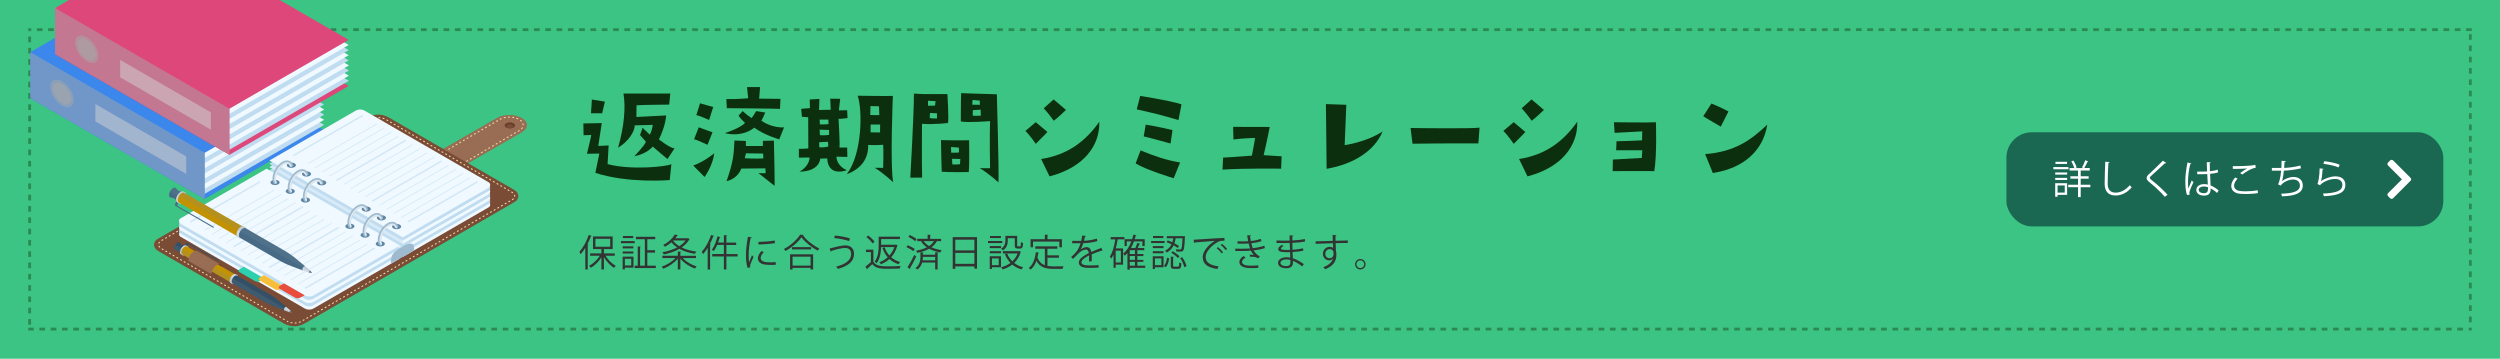 <?xml version="1.0" encoding="UTF-8"?><svg xmlns="http://www.w3.org/2000/svg" xmlns:xlink="http://www.w3.org/1999/xlink" viewBox="0 0 885.05 127"><defs><style>.cls-1{opacity:.6;}.cls-2{fill:#788b9d;}.cls-2,.cls-3,.cls-4,.cls-5,.cls-6,.cls-7,.cls-8,.cls-9,.cls-10,.cls-11,.cls-12,.cls-13,.cls-14,.cls-15,.cls-16,.cls-17,.cls-18,.cls-19,.cls-20,.cls-21,.cls-22,.cls-23,.cls-24{fill-rule:evenodd;}.cls-25{fill:#2b8951;}.cls-3{fill:#de477a;}.cls-26{fill:#0c300e;}.cls-4{fill:#c29202;}.cls-5,.cls-27{fill:#cfdae3;}.cls-6{fill:#986d53;}.cls-28,.cls-17,.cls-24{fill:#fff;}.cls-29{fill:#1a6852;}.cls-30{fill:none;}.cls-7{fill:#f0f9ff;}.cls-8{fill:#7a4c35;}.cls-9,.cls-12,.cls-31{fill:#c0dcf0;}.cls-9,.cls-18,.cls-22{mix-blend-mode:multiply;}.cls-9,.cls-22,.cls-24{opacity:.5;}.cls-32{clip-path:url(#clippath-1);}.cls-10{fill:#2cd1b0;}.cls-11{fill:#e74c3c;}.cls-13{fill:#f7be39;}.cls-33{isolation:isolate;}.cls-14,.cls-34{fill:#476b86;}.cls-35,.cls-21{fill:#9dbacf;}.cls-15{fill:#3b87eb;}.cls-16,.cls-36{fill:#335066;}.cls-37{fill:#3bc483;}.cls-38{fill:#333;}.cls-17{opacity:.67;}.cls-18{fill:#778d9f;opacity:.18;}.cls-19{fill:#5d85a4;}.cls-20{fill:#663c27;}.cls-22{fill:#a8a8a8;}.cls-23{fill:#647384;}.cls-39{clip-path:url(#clippath);}.cls-40{fill:#f0d7a6;}</style><clipPath id="clippath"><rect class="cls-30" x="10.73" y="-5.91" width="104.05" height="76.33"/></clipPath><clipPath id="clippath-1"><rect class="cls-30" x="19.49" y="-21.53" width="104.05" height="76.33"/></clipPath></defs><g class="cls-33"><g id="_レイヤー_1"><rect class="cls-37" width="885.05" height="127"/><path class="cls-38" d="M207.2,87.76c-.5.83-1.06,1.58-1.62,2.21-.09-.21-.32-.62-.46-.83,1.27-1.38,2.54-3.67,3.31-5.96l1.06.36c-.05.09-.15.13-.3.12-.34.93-.75,1.85-1.22,2.74l.36.09c-.03.08-.09.15-.26.16v8.78h-.86v-7.67ZM217.63,90.54h-3.26c.87,1.46,2.3,2.86,3.63,3.58-.21.17-.49.49-.64.71-1.29-.81-2.65-2.28-3.56-3.81v4.37h-.89v-4.3c-.96,1.54-2.38,2.95-3.74,3.72-.14-.23-.42-.54-.62-.72,1.4-.69,2.89-2.09,3.8-3.55h-3.44v-.83h4v-1.54h-2.98v-4.45h6.97v4.45h-3.1v1.54h3.83v.83ZM210.79,84.53v2.83h5.23v-2.83h-5.23Z"/><path class="cls-38" d="M224.69,85.35v.75h-4.86v-.75h4.86ZM224.26,90.86v3.89h-3.05v.62h-.78v-4.52h3.83ZM224.23,87.2v.73h-3.78v-.73h3.78ZM220.45,89.76v-.73h3.78v.73h-3.78ZM224.18,83.56v.73h-3.65v-.73h3.65ZM223.47,91.61h-2.25v2.38h2.25v-2.38ZM229.16,94.06h3.02v.85h-7.51v-.85h1.1v-6.81l1.09.08c-.01.09-.08.16-.25.17v6.56h1.68v-9.38h-3.15v-.85h6.83v.85h-2.81v3.89h2.73v.85h-2.73v4.64Z"/><path class="cls-38" d="M246.4,91.35h-4.69c1.18,1.31,3.11,2.44,4.93,2.98-.21.19-.48.53-.61.75-1.88-.66-3.91-1.99-5.17-3.52v3.83h-.9v-3.84c-1.26,1.54-3.3,2.89-5.13,3.59-.13-.23-.4-.56-.58-.74,1.75-.56,3.68-1.73,4.88-3.05h-4.64v-.81h5.47v-1.5l1.17.07c-.01.11-.09.17-.27.19v1.25h5.54v.81ZM243.51,84.29l.66.37c-.03.05-.11.09-.16.12-.64,1.13-1.58,2.05-2.69,2.82,1.48.73,3.27,1.22,5.21,1.47-.19.2-.42.56-.53.79-2.04-.32-3.92-.89-5.48-1.76-1.68.97-3.64,1.62-5.56,1.99-.06-.24-.26-.61-.42-.81,1.75-.29,3.59-.85,5.17-1.68-.78-.52-1.46-1.13-2.01-1.83-.65.58-1.42,1.13-2.3,1.6-.14-.21-.42-.52-.63-.65,2-.99,3.4-2.44,4.11-3.67l1.17.2c-.03.09-.12.16-.29.16-.19.3-.41.61-.66.93h4.29l.16-.05ZM238.37,85.12l-.08.08c.56.76,1.31,1.39,2.2,1.93.9-.57,1.67-1.25,2.22-2.01h-4.34Z"/><path class="cls-38" d="M250.52,87.76c-.5.83-1.06,1.58-1.62,2.21-.09-.21-.32-.62-.46-.83,1.27-1.38,2.54-3.67,3.31-5.96l1.06.36c-.05.09-.15.13-.3.12-.34.93-.75,1.85-1.22,2.74l.36.09c-.03.08-.09.15-.26.16v8.78h-.86v-7.67ZM261.13,89.93v.86h-3.97v4.61h-.89v-4.61h-4.13v-.86h4.13v-3.22h-2.38c-.36.82-.75,1.58-1.16,2.15-.19-.13-.52-.32-.73-.42.82-1.1,1.56-2.97,2.01-4.77l1.07.29c-.04.09-.13.15-.29.15-.16.58-.36,1.18-.57,1.76h2.05v-2.62l1.17.07c-.01.11-.09.17-.28.19v2.37h3.47v.85h-3.47v3.22h3.97Z"/><path class="cls-38" d="M266.17,84.07c-.04.15-.17.23-.44.21-.46,2.16-.7,4.53-.7,5.96,0,.99.04,2,.17,2.62.25-.65.82-2.04,1.01-2.5l.55.58c-.54,1.34-.94,2.09-1.12,2.69-.07.23-.11.44-.11.62,0,.15.03.28.07.41l-.94.17c-.42-1.26-.58-2.79-.58-4.56s.28-4.16.7-6.45l1.39.24ZM274.61,93.75c-.48.03-.97.04-1.46.04-.94,0-1.83-.05-2.46-.15-1.63-.24-2.38-1.14-2.38-2.2,0-.91.5-1.68,1.24-2.56l.86.37c-.66.69-1.12,1.32-1.12,2.08,0,1.54,2.25,1.54,3.63,1.54.56,0,1.15-.03,1.71-.07v.94ZM268.48,85.65c1.71-.04,4.01-.2,5.78-.5l.08.93c-1.64.28-4.3.45-5.83.49l-.03-.91Z"/><path class="cls-38" d="M284.56,83.15c-.04.12-.13.17-.28.2,1.31,1.77,3.72,3.66,5.8,4.62-.21.2-.44.5-.58.77-2.11-1.1-4.5-3.01-5.78-4.74-1.1,1.64-3.32,3.59-5.64,4.85-.12-.2-.37-.52-.56-.7,2.36-1.22,4.66-3.3,5.72-5.07l1.31.08ZM279.7,95.4v-5.36h8.16v5.36h-.9v-.57h-6.38v.57h-.87ZM280.38,87.48h6.78v.81h-6.78v-.81ZM286.96,90.86h-6.38v3.17h6.38v-3.17Z"/><path class="cls-38" d="M293.71,87.96c1.99-.54,4.49-1.09,5.48-1.09,1.99,0,3.15,1.06,3.15,3.02v.11c-.03,2.41-1.92,4.17-5.72,5.19-.12-.23-.4-.58-.6-.81,3.39-.81,5.31-2.4,5.31-4.41,0-1.27-.61-2.19-2.19-2.19-1.06,0-3.16.48-4.79,1.05.01.11-.12.24-.25.3l-.4-1.18ZM295.57,83.38c1.81.16,3.91.54,5.32,1.03l-.28.93c-1.4-.48-3.55-.91-5.27-1.06l.23-.9Z"/><path class="cls-38" d="M309.2,88.38v4.33c1.05,1.58,3.06,1.58,5.44,1.58,1.44,0,3.14-.04,4.17-.11-.11.21-.25.64-.29.9-.93.04-2.38.07-3.71.07-2.74,0-4.65,0-6-1.64-.62.58-1.26,1.18-1.77,1.63.01.11-.03.16-.12.21l-.53-.98c.58-.42,1.3-1.02,1.93-1.59v-3.55h-1.75v-.85h2.62ZM307.38,83.4c.83.61,1.8,1.51,2.22,2.19l-.71.58c-.4-.68-1.34-1.62-2.19-2.25l.68-.52ZM313.17,87.54c.38,1.11.96,2.09,1.7,2.91.74-.83,1.37-1.84,1.75-2.99h-4.69c-.04,1.8-.33,4.09-1.59,5.72-.14-.17-.52-.44-.73-.52,1.31-1.7,1.46-4.04,1.46-5.77v-3.11h7.52v.85h-6.65v2.01h5.11l.16-.04.57.23c-.01.07-.07.12-.11.16-.44,1.64-1.21,3.01-2.19,4.08.89.77,1.96,1.35,3.21,1.7-.2.17-.45.52-.58.77-1.26-.4-2.34-1.02-3.23-1.84-.91.82-1.95,1.44-3.04,1.87-.11-.23-.33-.58-.52-.75,1.05-.36,2.07-.94,2.94-1.75-.81-.91-1.43-2.03-1.87-3.3l.78-.21Z"/><path class="cls-38" d="M321.37,86.82c.86.33,1.93.91,2.48,1.36l-.5.74c-.53-.45-1.59-1.06-2.45-1.43l.48-.68ZM321.28,94.62c.69-1.05,1.67-2.85,2.4-4.37l.68.56c-.66,1.42-1.54,3.09-2.19,4.13.05.07.07.13.07.19s-.01.11-.04.15l-.91-.65ZM322.09,83.2c.85.37,1.89.98,2.41,1.46l-.52.73c-.5-.49-1.54-1.14-2.4-1.54l.5-.65ZM331.07,90.16v-.86l1.14.08c-.01.09-.08.16-.27.19v5.83h-.87v-2.46h-4.6c-.25.87-.74,1.76-1.68,2.48-.16-.16-.49-.4-.7-.52,1.55-1.14,1.76-2.73,1.76-3.92v-1.66l1.11.07c-.01.09-.08.16-.25.19v.6h4.36ZM331.32,85.36l.46.15c-.04.08-.13.12-.28.12-.42.76-1.03,1.39-1.76,1.92,1.04.48,2.26.79,3.64,1.07-.2.2-.41.53-.5.79-1.5-.33-2.81-.74-3.95-1.35-1.21.68-2.65,1.14-4.19,1.46-.08-.21-.29-.58-.44-.77,1.39-.24,2.72-.62,3.81-1.19-.77-.53-1.44-1.21-2.03-2.07l.32-.13h-1.67v-.81h3.67v-1.47l1.16.07c-.01.09-.08.16-.26.19v1.22h3.87v.81h-1.87ZM326.71,90.94c0,.3,0,.74-.08,1.22h4.44v-1.22h-4.36ZM326.97,85.36c.56.74,1.21,1.3,1.95,1.75.71-.48,1.31-1.06,1.7-1.75h-3.64Z"/><path class="cls-38" d="M337.28,83.95h8.6v11.15h-.93v-.79h-6.76v.87h-.91v-11.23ZM344.95,84.85h-6.76v3.8h6.76v-3.8ZM338.19,93.4h6.76v-3.88h-6.76v3.88Z"/><path class="cls-38" d="M354.83,85.32v.74h-5.06v-.74h5.06ZM354.37,90.73v3.89h-3.19v.62h-.79v-4.52h3.99ZM350.4,87.85v-.73h3.99v.73h-3.99ZM350.4,89.65v-.73h3.99v.73h-3.99ZM354.34,83.56v.73h-3.87v-.73h3.87ZM353.57,91.48h-2.4v2.38h2.4v-2.38ZM356.78,84.33v.82c0,1.14-.29,2.56-1.72,3.5-.13-.17-.46-.48-.65-.6,1.31-.85,1.52-1.97,1.52-2.91v-1.63h4.17v3.35c0,.29.04.34.28.34h.74c.25,0,.29-.17.32-1.5.17.15.53.28.76.33-.07,1.56-.29,1.95-.98,1.95h-.95c-.78,0-1.01-.24-1.01-1.11v-2.54h-2.48ZM360.86,88.87l.58.24c-.01.07-.07.11-.11.15-.45,1.58-1.26,2.85-2.29,3.83.9.7,1.96,1.22,3.18,1.52-.2.19-.45.54-.58.77-1.26-.37-2.34-.94-3.27-1.71-1.02.79-2.2,1.36-3.44,1.72-.09-.23-.3-.6-.49-.78,1.18-.3,2.3-.81,3.29-1.54-.84-.86-1.5-1.88-1.96-3.07l.79-.25c.41,1.06,1.03,1.99,1.83,2.77.79-.76,1.44-1.68,1.87-2.79h-5.23v-.82h5.68l.16-.03Z"/><path class="cls-38" d="M370.82,91.24v2.89c.7.13,1.47.17,2.3.17.46,0,2.79,0,3.4-.01-.14.23-.3.64-.34.9h-3.1c-2.85,0-4.91-.49-6.14-2.86-.48,1.3-1.15,2.38-2.08,3.11-.14-.17-.46-.44-.68-.58,1.46-1.07,2.23-3.1,2.53-5.58l1.14.19c-.03.09-.11.16-.27.16-.08.53-.19,1.05-.3,1.55.56,1.48,1.46,2.28,2.62,2.7v-5.83h-3.38v-.85h7.79v.85h-3.5v2.34h4.07v.85h-4.07ZM365.71,85.54v2h-.87v-2.85h5.06v-1.63l1.21.08c-.01.09-.09.16-.28.19v1.36h5.11v2.85h-.91v-2h-9.31Z"/><path class="cls-38" d="M390.34,88.75s-.05.03-.08.03c-.08,0-.14-.04-.2-.08-1.01.33-2.48.87-3.58,1.35.03.3.04.65.04,1.03,0,.42-.01.9-.04,1.42l-.97.05c.04-.48.07-1.09.07-1.6,0-.2,0-.38-.01-.53-1.5.73-2.71,1.62-2.71,2.41s.91,1.14,2.74,1.14c1.29,0,2.48-.03,3.33-.13v.89c-.77.08-1.96.11-3.33.11-2.54,0-3.67-.61-3.67-1.96,0-1.17,1.54-2.29,3.52-3.28-.08-.83-.45-1.25-.98-1.25-.97,0-1.97.54-3.17,1.87-.37.41-.89.93-1.46,1.44l-.65-.65c1.32-1.17,2.57-2.28,3.34-4.89h-.74s-2.21.01-2.21.01v-.86c.81.01,1.75.01,2.29.01h.9c.15-.62.27-1.19.36-1.91l1.3.16c-.03.13-.13.21-.33.24-.09.53-.21.99-.33,1.47.9-.01,2.83-.23,4.55-.77l.16.89c-1.66.52-3.66.7-4.97.74-.32.99-.65,1.79-.95,2.24h.01c.58-.52,1.46-.86,2.13-.86.9,0,1.47.65,1.64,1.72,1.11-.5,2.52-1.05,3.58-1.46l.41,1.01Z"/><path class="cls-38" d="M398.05,84.74h-2.36c-.19,1.1-.41,2.19-.7,3.21h2.6v5.76h-2.61v1.09h-.77v-4.68c-.25.54-.53,1.03-.83,1.46-.09-.2-.33-.61-.46-.79.94-1.34,1.56-3.63,1.91-6.04h-1.62v-.82h4.85v.82ZM396.81,92.91v-4.17h-1.83v4.17h1.83ZM405.43,94.05v.77h-5.47v.65h-.83v-5.91c-.3.36-.63.69-.99.98-.11-.2-.34-.57-.49-.74,1.21-.98,2.17-2.53,2.87-4.34h-1.62v1.64h-.78v-2.42h2.68c.17-.52.32-1.06.45-1.62l1.1.25c-.03.11-.13.16-.3.16-.11.41-.22.81-.34,1.21h3.54v2.42h-.82v-1.64h-2.98c-.3.83-.66,1.62-1.07,2.34h1.56c.25-.56.53-1.27.68-1.79l1.02.32c-.03.08-.12.12-.27.12-.14.38-.37.9-.6,1.35h2.33v.78h-2.45v1.34h2.13v.72h-2.13v1.35h2.13v.72h-2.13v1.35h2.79ZM401.8,89.92v-1.34h-1.84v1.34h1.84ZM401.8,91.99v-1.35h-1.84v1.35h1.84ZM399.96,92.7v1.35h1.84v-1.35h-1.84Z"/><path class="cls-38" d="M412.29,85.32v.74h-4.77v-.74h4.77ZM411.92,90.73v3.89h-3.05v.62h-.77v-4.52h3.81ZM411.91,87.12v.73h-3.79v-.73h3.79ZM408.12,89.65v-.73h3.79v.73h-3.79ZM411.86,83.56v.73h-3.67v-.73h3.67ZM411.14,91.48h-2.27v2.38h2.27v-2.38ZM413.9,91.44c-.16,1.15-.45,2.41-1.17,3.15l-.67-.45c.65-.65.97-1.81,1.1-2.9l.74.2ZM416.21,84.37c-.11.57-.24,1.18-.44,1.77.64.32,1.22.65,1.63.94l-.45.7c-.37-.28-.9-.6-1.48-.91-.48,1.01-1.22,1.92-2.46,2.54-.11-.19-.37-.49-.56-.64,1.14-.54,1.84-1.36,2.29-2.28-.6-.29-1.22-.56-1.79-.75l.44-.64c.53.19,1.09.41,1.64.66.16-.46.27-.94.35-1.4h-2.32v-.77h5.96s.48.04.48.04c-.08.52-.08,4.46-.62,5.07-.32.38-.65.38-1.27.38-.33,0-.74-.01-1.15-.04-.01-.24-.09-.57-.24-.78.7.05.99.05,1.59.05.16,0,.25-.03.34-.13.22-.27.36-1.23.46-3.83h-2.4ZM415.31,94.03c0,.3.05.36.44.36h1.3c.34,0,.41-.17.44-1.5.19.13.53.27.75.33-.08,1.58-.32,1.96-1.11,1.96h-1.48c-.94,0-1.17-.25-1.17-1.15v-3.18l1.09.08c-.01.08-.09.15-.25.17v2.93ZM416.98,91.34c-.48-.57-1.48-1.36-2.36-1.88l.57-.52c.86.5,1.89,1.26,2.38,1.83l-.6.57ZM419.25,94.57c-.17-.9-.77-2.24-1.47-3.22l.73-.29c.73.97,1.34,2.28,1.55,3.18l-.81.33Z"/><path class="cls-38" d="M422.6,84.87c.99-.04,9.15-.62,10.88-.64v.99c-.16-.01-.32-.01-.48-.01-.77,0-1.42.13-2.27.68-1.99,1.19-3.91,3.32-3.91,5.03,0,1.85,1.3,2.95,4.58,3.38l-.44.93c-3.76-.54-5.17-1.95-5.17-4.3,0-1.87,1.84-4.13,4.27-5.66-1.46.11-5.36.4-7.07.56-.04.11-.19.2-.29.21l-.11-1.17ZM431.18,87.48c.63.48,1.39,1.26,1.8,1.83l-.5.41c-.37-.58-1.18-1.4-1.75-1.84l.45-.4ZM432.61,86.32c.65.48,1.42,1.25,1.8,1.83l-.5.4c-.36-.53-1.13-1.35-1.75-1.83l.45-.4Z"/><path class="cls-38" d="M447.79,87.83c-1.19.41-2.64.66-4,.82.41.72,1.22,1.71,2.19,2.08l-.53.75c-.19-.09-.53-.25-.77-.4-.29-.11-.94-.2-1.56-.2-.19,0-.37.01-.54.03l-.19-.73c.45-.03,1.1,0,1.48.05-.36-.38-.78-.95-1.04-1.5-.89.09-1.87.13-3.55.13-.65,0-1.38,0-1.97-.01v-.83c.58.01,1.35.03,2.01.03,1.09,0,2.16,0,3.23-.09-.14-.41-.36-1.17-.52-1.76-.53.05-1.13.08-1.67.08-.71,0-1.63,0-2.25-.03v-.82c.79.04,1.67.04,2.24.04.48,0,1.02-.03,1.52-.07-.12-.61-.25-1.34-.36-2.08h1.37c0,.17-.12.26-.36.3.08.57.17,1.18.28,1.7,1.25-.12,2.58-.38,3.55-.77l.22.82c-.97.36-2.28.61-3.6.75.17.7.35,1.32.5,1.74,1.4-.15,2.93-.45,4.13-.87l.19.83ZM445.46,94.83c-.73.05-1.6.08-2.91.08-2.14-.01-3.81-.7-3.79-2.2.01-.78.7-1.62,1.56-2.09l.6.61c-.77.41-1.22.97-1.22,1.47,0,.94,1.17,1.35,2.85,1.36.99,0,2.04-.05,2.94-.12l-.03.89Z"/><path class="cls-38" d="M451.92,85.14c.82.05,1.92.05,2.82.05.6,0,1.27-.01,1.83-.03-.01-.64-.03-1.38-.03-1.84l1.34.07c-.01.16-.13.24-.36.28-.01.21,0,1.23,0,1.46,1.55-.08,3.09-.21,4.4-.52l.12.87c-1.3.29-2.83.42-4.52.5.01.79.03,1.62.05,2.44,1.29-.08,2.66-.25,3.73-.52l.11.86c-1.11.24-2.5.4-3.83.46l.11,2.21c1.22.4,2.52,1.09,3.89,2.07l-.58.81c-1.19-.94-2.32-1.58-3.28-1.95,0,.21.01.45.01.62-.01,1.26-.77,1.99-2.37,1.99-1.68,0-2.91-.69-2.91-1.93s1.44-1.97,2.93-1.97c.44,0,.9.04,1.39.16-.01-.57-.04-1.26-.05-1.97-.42.01-.9.03-1.29.03-2.26,0-2.9-.36-2.9-1.13,0-.5.38-.91,1.23-1.46l.63.41c-.6.33-.91.62-.91.89,0,.4.62.48,2.3.48.29,0,.6,0,.89-.01l-.08-2.45c-.57.03-1.23.03-1.83.03-.85,0-2.05,0-2.85-.03v-.87ZM456.82,92.04c-.53-.15-1.02-.21-1.48-.21-1.01,0-2.03.41-2.03,1.21s.93,1.17,2.08,1.17c1.05,0,1.44-.46,1.44-1.39v-.77Z"/><path class="cls-38" d="M471.85,85.27c-.01-.29-.05-1.73-.08-2.07l1.36.05c-.01.11-.11.24-.34.28,0,.16,0,.32.03,1.71,1.63-.05,3.34-.09,4.33-.11v.91c-1.13-.03-2.73,0-4.3.05.03,1.03.05,1.99.09,2.72.13.44.16.83.16,1.39,0,.42-.04.91-.13,1.28-.34,1.55-1.48,2.91-3.81,3.84-.17-.23-.46-.56-.68-.75,2.03-.73,3.11-1.83,3.44-3.09h-.01c-.28.4-.77.7-1.36.7-1.18,0-2.22-.97-2.22-2.32-.01-1.4,1.12-2.48,2.38-2.48.48,0,.97.17,1.23.41,0-.23-.03-1.11-.05-1.68-1.38.03-5.56.17-6.11.2l-.03-.87,3.02-.08,3.09-.11ZM472.1,89.92c0-.52,0-1.72-1.35-1.72-.91.01-1.56.72-1.57,1.68,0,.93.7,1.54,1.47,1.54.94,0,1.46-.73,1.46-1.5Z"/><path class="cls-38" d="M483.44,93.54c0,1.02-.83,1.85-1.86,1.85s-1.85-.83-1.85-1.85.83-1.85,1.85-1.85,1.86.86,1.86,1.85ZM482.96,93.54c0-.77-.61-1.38-1.38-1.38s-1.36.61-1.36,1.38.61,1.36,1.36,1.36c.79,0,1.38-.64,1.38-1.36Z"/><rect class="cls-29" x="710.31" y="46.83" width="154.67" height="33.33" rx="9" ry="9"/><path class="cls-28" d="M732.29,59.14v.79h-5.36v-.79h5.36ZM731.8,64.86v4.12h-3.38v.66h-.84v-4.78h4.22ZM727.59,61.82v-.77h4.22v.77h-4.22ZM727.59,63.73v-.77h4.22v.77h-4.22ZM731.77,57.27v.77h-4.1v-.77h4.1ZM730.96,65.66h-2.54v2.53h2.54v-2.53ZM740.02,65.41v.87h-3.41v3.52h-.94v-3.52h-3.48v-.87h3.48v-2.15h-2.72v-.86h2.72v-2.03h-3v-.88h1.68c-.2-.69-.63-1.63-1.07-2.36l.76-.29c.49.77.97,1.78,1.15,2.44l-.5.21h2.86c-.21-.1-.46-.21-.48-.21.39-.67.9-1.78,1.15-2.54l1.08.41c-.04.1-.15.14-.29.14-.28.63-.74,1.56-1.14,2.2h1.94v.88h-3.2v2.03h2.81v.86h-2.81v2.15h3.41Z"/><path class="cls-28" d="M746.85,57.37c-.03.17-.15.27-.44.31-.11,1.63-.25,5.35-.25,7.42s1.04,3.1,2.81,3.1,3.45-.86,5.05-2.67c.14.22.46.67.63.83-1.64,1.87-3.63,2.85-5.7,2.85-2.55,0-3.86-1.47-3.86-4.12,0-1.77.13-6.12.22-7.84l1.53.13Z"/><path class="cls-28" d="M766.4,69.69c-1.42-1.66-3.61-3.73-5.5-5.22-.7-.56-.95-.95-.95-1.46,0-.41.22-.8.74-1.28,1.28-1.18,3.68-3.45,5.02-4.83l1.19.79s-.13.14-.31.14c-.06,0-.11-.01-.17-.03-1.4,1.35-3.59,3.25-4.74,4.34-.34.32-.6.6-.6.83,0,.24.25.52.74.88,1.85,1.43,3.83,3.24,5.54,5.09l-.97.74Z"/><path class="cls-28" d="M774.25,69.02c-.44-1.01-.6-3.1-.6-4.94s.29-4.21.76-6.55l1.36.27c-.03.14-.17.24-.36.25-.5,1.92-.81,4.42-.81,6.05,0,1.07.01,2.13.13,2.65.31-.84.87-2.19,1.17-2.85l.63.59c-.46.95-1.45,3.09-1.45,3.75,0,.2.04.41.14.67l-.95.11ZM777.82,60.75c1.18.01,2.36.03,3.54-.06-.06-1.21-.1-2.24-.13-3.28l1.42.04c-.01.14-.14.25-.36.29.01.9.04,1.81.07,2.88,1.11-.11,2.01-.31,2.75-.56l.13.98c-.67.21-1.64.41-2.83.5.06,1.56.13,3.2.17,4.1,1.07.44,2.13,1.12,2.86,1.78l-.55.9c-.58-.58-1.4-1.19-2.27-1.6-.01,1.19-.24,2.53-2.34,2.53-1.64,0-2.74-.79-2.74-2.02,0-1.43,1.45-2.06,2.74-2.06.44,0,.9.06,1.33.18-.04-.88-.13-2.36-.2-3.73-.44.03-1.02.04-1.43.04h-2.13v-.91ZM781.66,66.27c-.45-.14-.93-.25-1.39-.25-.86,0-1.88.31-1.88,1.19,0,.79.84,1.18,1.87,1.18s1.42-.5,1.42-1.63v-.49Z"/><path class="cls-28" d="M799.35,68.36c-1.23.22-2.86.32-4.26.32-1.18,0-2.2-.07-2.75-.18-1.7-.38-2.43-1.44-2.43-2.68,0-1.08.6-2.16,1.43-3l.81.42c-.79.81-1.24,1.71-1.24,2.5s.55,1.56,1.75,1.82c.49.11,1.32.17,2.29.17,1.36,0,2.99-.11,4.32-.38l.07,1.01ZM793.05,61.27c.73-.56,1.73-1.25,2.48-1.63h0c-1.07.11-3.51.17-5.07.15,0-.27,0-.73-.01-.98.31.01,5.7.1,8-.45l.11,1.04c-1.67.2-3.82,1.66-4.71,2.37l-.8-.5Z"/><path class="cls-28" d="M814.57,59.6c-1.82.46-4.36.76-6.03.81-.18,1.75-.44,3.2-.66,3.72,1.09-.88,2.79-1.49,3.98-1.49,2.09,0,3.37,1.12,3.37,3.02,0,2.79-2.82,3.73-7.38,3.84-.06-.27-.15-.69-.28-.93,4.03-.08,6.64-.77,6.64-2.89,0-1.26-.84-2.13-2.47-2.13-1.25,0-3.4.76-4.32,2.15l-.98-.46c.45-.5.91-2.51,1.12-4.81h-3.28v-.98c.59.01,2.32.01,3.37.01.06-.8.08-1.7.08-2.54l1.49.14c-.03.24-.2.28-.45.31-.03.7-.07,1.42-.13,2.08,1.49-.04,4.07-.37,5.75-.86l.18,1.01Z"/><path class="cls-28" d="M822.59,59.78c-.06.14-.17.21-.37.24-.11,2.08-.38,3.84-.57,4.14h.01c1.38-1.02,3.52-1.73,5.16-1.73,2.16,0,3.51,1.11,3.48,3.07-.04,2.58-2.17,3.73-7.6,3.96-.07-.27-.2-.66-.35-.93,4.9-.21,6.86-1.01,6.9-3.02.01-1.35-.93-2.16-2.57-2.16-2.6,0-4.94,1.56-5.33,2.24l-.95-.46c.28-.27.77-2.78.8-5.53l1.39.17ZM822.83,57.06c1.91.22,4.07.66,5.44,1.24l-.35.97c-1.44-.62-3.53-1.02-5.39-1.28l.29-.93Z"/><path class="cls-28" d="M847.22,70.18c-.15.15-.33.22-.54.22s-.39-.07-.54-.22l-.7-.7c-.15-.15-.23-.33-.24-.54-.01-.21.06-.39.21-.54l4.91-4.91-4.91-4.91c-.15-.15-.22-.33-.21-.54.01-.21.09-.39.24-.54l.7-.7c.15-.15.33-.22.54-.22s.39.07.54.22l6.14,6.14c.17.15.25.33.25.54s-.08.39-.25.54l-6.14,6.14Z"/><path class="cls-25" d="M871.05,10h-2v1h2v-1h0ZM867.05,10h-2v1h2v-1h0ZM863.05,10h-2v1h2v-1h0ZM859.05,10h-2v1h2v-1h0ZM855.05,10h-2v1h2v-1h0ZM851.05,10h-2v1h2v-1h0ZM847.05,10h-2v1h2v-1h0ZM843.05,10h-2v1h2v-1h0ZM839.05,10h-2v1h2v-1h0ZM835.05,10h-2v1h2v-1h0ZM831.05,10h-2v1h2v-1h0ZM827.05,10h-2v1h2v-1h0ZM823.05,10h-2v1h2v-1h0ZM819.05,10h-2v1h2v-1h0ZM815.05,10h-2v1h2v-1h0ZM811.05,10h-2v1h2v-1h0ZM807.05,10h-2v1h2v-1h0ZM803.05,10h-2v1h2v-1h0ZM799.05,10h-2v1h2v-1h0ZM795.05,10h-2v1h2v-1h0ZM791.05,10h-2v1h2v-1h0ZM787.05,10h-2v1h2v-1h0ZM783.05,10h-2v1h2v-1h0ZM779.05,10h-2v1h2v-1h0ZM775.05,10h-2v1h2v-1h0ZM771.05,10h-2v1h2v-1h0ZM767.05,10h-2v1h2v-1h0ZM763.05,10h-2v1h2v-1h0ZM759.05,10h-2v1h2v-1h0ZM755.05,10h-2v1h2v-1h0ZM751.05,10h-2v1h2v-1h0ZM747.05,10h-2v1h2v-1h0ZM743.05,10h-2v1h2v-1h0ZM739.05,10h-2v1h2v-1h0ZM735.05,10h-2v1h2v-1h0ZM731.05,10h-2v1h2v-1h0ZM727.05,10h-2v1h2v-1h0ZM723.05,10h-2v1h2v-1h0ZM719.05,10h-2v1h2v-1h0ZM715.05,10h-2v1h2v-1h0ZM711.05,10h-2v1h2v-1h0ZM707.05,10h-2v1h2v-1h0ZM703.05,10h-2v1h2v-1h0ZM699.05,10h-2v1h2v-1h0ZM695.05,10h-2v1h2v-1h0ZM691.05,10h-2v1h2v-1h0ZM687.05,10h-2v1h2v-1h0ZM683.05,10h-2v1h2v-1h0ZM679.05,10h-2v1h2v-1h0ZM675.05,10h-2v1h2v-1h0ZM671.05,10h-2v1h2v-1h0ZM667.05,10h-2v1h2v-1h0ZM663.05,10h-2v1h2v-1h0ZM659.05,10h-2v1h2v-1h0ZM655.05,10h-2v1h2v-1h0ZM651.05,10h-2v1h2v-1h0ZM647.05,10h-2v1h2v-1h0ZM643.05,10h-2v1h2v-1h0ZM639.05,10h-2v1h2v-1h0ZM635.05,10h-2v1h2v-1h0ZM631.05,10h-2v1h2v-1h0ZM627.05,10h-2v1h2v-1h0ZM623.05,10h-2v1h2v-1h0ZM619.05,10h-2v1h2v-1h0ZM615.05,10h-2v1h2v-1h0ZM611.05,10h-2v1h2v-1h0ZM607.05,10h-2v1h2v-1h0ZM603.05,10h-2v1h2v-1h0ZM599.05,10h-2v1h2v-1h0ZM595.05,10h-2v1h2v-1h0ZM591.05,10h-2v1h2v-1h0ZM587.05,10h-2v1h2v-1h0ZM583.05,10h-2v1h2v-1h0ZM579.05,10h-2v1h2v-1h0ZM575.05,10h-2v1h2v-1h0ZM571.05,10h-2v1h2v-1h0ZM567.05,10h-2v1h2v-1h0ZM563.05,10h-2v1h2v-1h0ZM559.05,10h-2v1h2v-1h0ZM555.05,10h-2v1h2v-1h0ZM551.05,10h-2v1h2v-1h0ZM547.05,10h-2v1h2v-1h0ZM543.05,10h-2v1h2v-1h0ZM539.05,10h-2v1h2v-1h0ZM535.05,10h-2v1h2v-1h0ZM531.05,10h-2v1h2v-1h0ZM527.05,10h-2v1h2v-1h0ZM523.05,10h-2v1h2v-1h0ZM519.05,10h-2v1h2v-1h0ZM515.05,10h-2v1h2v-1h0ZM511.05,10h-2v1h2v-1h0ZM507.05,10h-2v1h2v-1h0ZM503.05,10h-2v1h2v-1h0ZM499.05,10h-2v1h2v-1h0ZM495.05,10h-2v1h2v-1h0ZM491.05,10h-2v1h2v-1h0ZM487.05,10h-2v1h2v-1h0ZM483.05,10h-2v1h2v-1h0ZM479.05,10h-2v1h2v-1h0ZM475.05,10h-2v1h2v-1h0ZM471.05,10h-2v1h2v-1h0ZM467.05,10h-2v1h2v-1h0ZM463.05,10h-2v1h2v-1h0ZM459.05,10h-2v1h2v-1h0ZM455.05,10h-2v1h2v-1h0ZM451.05,10h-2v1h2v-1h0ZM447.05,10h-2v1h2v-1h0ZM443.05,10h-2v1h2v-1h0ZM439.05,10h-2v1h2v-1h0ZM435.05,10h-2v1h2v-1h0ZM431.05,10h-2v1h2v-1h0ZM427.05,10h-2v1h2v-1h0ZM423.05,10h-2v1h2v-1h0ZM419.05,10h-2v1h2v-1h0ZM415.05,10h-2v1h2v-1h0ZM411.05,10h-2v1h2v-1h0ZM407.05,10h-2v1h2v-1h0ZM403.05,10h-2v1h2v-1h0ZM399.05,10h-2v1h2v-1h0ZM395.05,10h-2v1h2v-1h0ZM391.05,10h-2v1h2v-1h0ZM387.05,10h-2v1h2v-1h0ZM383.05,10h-2v1h2v-1h0ZM379.05,10h-2v1h2v-1h0ZM375.05,10h-2v1h2v-1h0ZM371.05,10h-2v1h2v-1h0ZM367.05,10h-2v1h2v-1h0ZM363.05,10h-2v1h2v-1h0ZM359.05,10h-2v1h2v-1h0ZM355.05,10h-2v1h2v-1h0ZM351.05,10h-2v1h2v-1h0ZM347.05,10h-2v1h2v-1h0ZM343.05,10h-2v1h2v-1h0ZM339.05,10h-2v1h2v-1h0ZM335.05,10h-2v1h2v-1h0ZM331.05,10h-2v1h2v-1h0ZM327.05,10h-2v1h2v-1h0ZM323.05,10h-2v1h2v-1h0ZM319.05,10h-2v1h2v-1h0ZM315.05,10h-2v1h2v-1h0ZM311.05,10h-2v1h2v-1h0ZM307.05,10h-2v1h2v-1h0ZM303.05,10h-2v1h2v-1h0ZM299.05,10h-2v1h2v-1h0ZM295.05,10h-2v1h2v-1h0ZM291.05,10h-2v1h2v-1h0ZM287.05,10h-2v1h2v-1h0ZM283.05,10h-2v1h2v-1h0ZM279.05,10h-2v1h2v-1h0ZM275.05,10h-2v1h2v-1h0ZM271.05,10h-2v1h2v-1h0ZM267.05,10h-2v1h2v-1h0ZM263.05,10h-2v1h2v-1h0ZM259.05,10h-2v1h2v-1h0ZM255.05,10h-2v1h2v-1h0ZM251.05,10h-2v1h2v-1h0ZM247.05,10h-2v1h2v-1h0ZM243.05,10h-2v1h2v-1h0ZM239.05,10h-2v1h2v-1h0ZM235.05,10h-2v1h2v-1h0ZM231.05,10h-2v1h2v-1h0ZM227.05,10h-2v1h2v-1h0ZM223.05,10h-2v1h2v-1h0ZM219.05,10h-2v1h2v-1h0ZM215.05,10h-2v1h2v-1h0ZM211.05,10h-2v1h2v-1h0ZM207.05,10h-2v1h2v-1h0ZM203.05,10h-2v1h2v-1h0ZM199.05,10h-2v1h2v-1h0ZM195.05,10h-2v1h2v-1h0ZM191.05,10h-2v1h2v-1h0ZM187.05,10h-2v1h2v-1h0ZM183.05,10h-2v1h2v-1h0ZM179.05,10h-2v1h2v-1h0ZM175.05,10h-2v1h2v-1h0ZM171.05,10h-2v1h2v-1h0ZM167.05,10h-2v1h2v-1h0ZM163.05,10h-2v1h2v-1h0ZM159.05,10h-2v1h2v-1h0ZM155.05,10h-2v1h2v-1h0ZM151.05,10h-2v1h2v-1h0ZM147.05,10h-2v1h2v-1h0ZM143.05,10h-2v1h2v-1h0ZM139.05,10h-2v1h2v-1h0ZM135.05,10h-2v1h2v-1h0ZM131.05,10h-2v1h2v-1h0ZM127.05,10h-2v1h2v-1h0ZM123.05,10h-2v1h2v-1h0ZM119.05,10h-2v1h2v-1h0ZM115.05,10h-2v1h2v-1h0ZM111.05,10h-2v1h2v-1h0ZM107.05,10h-2v1h2v-1h0ZM103.05,10h-2v1h2v-1h0ZM99.05,10h-2v1h2v-1h0ZM95.05,10h-2v1h2v-1h0ZM91.05,10h-2v1h2v-1h0ZM87.05,10h-2v1h2v-1h0ZM83.05,10h-2v1h2v-1h0ZM79.05,10h-2v1h2v-1h0ZM75.05,10h-2v1h2v-1h0ZM71.05,10h-2v1h2v-1h0ZM67.05,10h-2v1h2v-1h0ZM63.05,10h-2v1h2v-1h0ZM59.05,10h-2v1h2v-1h0ZM55.05,10h-2v1h2v-1h0ZM51.05,10h-2v1h2v-1h0ZM47.05,10h-2v1h2v-1h0ZM43.05,10h-2v1h2v-1h0ZM39.05,10h-2v1h2v-1h0ZM35.05,10h-2v1h2v-1h0ZM31.05,10h-2v1h2v-1h0ZM27.05,10h-2v1h2v-1h0ZM23.05,10h-2v1h2v-1h0ZM19.05,10h-2v1h2v-1h0ZM15.05,10h-2v1h2v-1h0ZM11.05,10h-1.05v1h1.05v-1h0ZM11,12.95h-1v2h1v-2h0ZM11,16.95h-1v2h1v-2h0ZM11,20.95h-1v2h1v-2h0ZM11,24.95h-1v2h1v-2h0ZM11,28.95h-1v2h1v-2h0ZM11,32.95h-1v2h1v-2h0ZM11,36.95h-1v2h1v-2h0ZM11,40.95h-1v2h1v-2h0ZM11,44.95h-1v2h1v-2h0ZM11,48.95h-1v2h1v-2h0ZM11,52.95h-1v2h1v-2h0ZM11,56.95h-1v2h1v-2h0ZM11,60.95h-1v2h1v-2h0ZM11,64.95h-1v2h1v-2h0ZM11,68.95h-1v2h1v-2h0ZM11,72.95h-1v2h1v-2h0ZM11,76.95h-1v2h1v-2h0ZM11,80.95h-1v2h1v-2h0ZM11,84.95h-1v2h1v-2h0ZM11,88.95h-1v2h1v-2h0ZM11,92.95h-1v2h1v-2h0ZM11,96.95h-1v2h1v-2h0ZM11,100.95h-1v2h1v-2h0ZM11,104.95h-1v2h1v-2h0ZM11,108.95h-1v2h1v-2h0ZM11,112.95h-1v2h1v-2h0ZM11.95,116h-1.95v.95h0v-.95.95h0v.05h1.95v-1h0ZM10,117v-.05h0v.05h1-1ZM15.95,116h-2v1h2v-1h0ZM19.95,116h-2v1h2v-1h0ZM23.95,116h-2v1h2v-1h0ZM27.95,116h-2v1h2v-1h0ZM31.95,116h-2v1h2v-1h0ZM35.95,116h-2v1h2v-1h0ZM39.95,116h-2v1h2v-1h0ZM43.95,116h-2v1h2v-1h0ZM47.95,116h-2v1h2v-1h0ZM51.95,116h-2v1h2v-1h0ZM55.95,116h-2v1h2v-1h0ZM59.95,116h-2v1h2v-1h0ZM63.95,116h-2v1h2v-1h0ZM67.95,116h-2v1h2v-1h0ZM71.95,116h-2v1h2v-1h0ZM75.95,116h-2v1h2v-1h0ZM79.95,116h-2v1h2v-1h0ZM83.95,116h-2v1h2v-1h0ZM87.95,116h-2v1h2v-1h0ZM91.95,116h-2v1h2v-1h0ZM95.95,116h-2v1h2v-1h0ZM99.95,116h-2v1h2v-1h0ZM103.95,116h-2v1h2v-1h0ZM107.95,116h-2v1h2v-1h0ZM111.95,116h-2v1h2v-1h0ZM115.95,116h-2v1h2v-1h0ZM119.95,116h-2v1h2v-1h0ZM123.95,116h-2v1h2v-1h0ZM127.95,116h-2v1h2v-1h0ZM131.95,116h-2v1h2v-1h0ZM135.95,116h-2v1h2v-1h0ZM139.95,116h-2v1h2v-1h0ZM143.95,116h-2v1h2v-1h0ZM147.95,116h-2v1h2v-1h0ZM151.95,116h-2v1h2v-1h0ZM155.95,116h-2v1h2v-1h0ZM159.95,116h-2v1h2v-1h0ZM163.95,116h-2v1h2v-1h0ZM167.95,116h-2v1h2v-1h0ZM171.95,116h-2v1h2v-1h0ZM175.95,116h-2v1h2v-1h0ZM179.95,116h-2v1h2v-1h0ZM183.95,116h-2v1h2v-1h0ZM187.95,116h-2v1h2v-1h0ZM191.95,116h-2v1h2v-1h0ZM195.95,116h-2v1h2v-1h0ZM199.95,116h-2v1h2v-1h0ZM203.95,116h-2v1h2v-1h0ZM207.95,116h-2v1h2v-1h0ZM211.95,116h-2v1h2v-1h0ZM215.95,116h-2v1h2v-1h0ZM219.95,116h-2v1h2v-1h0ZM223.95,116h-2v1h2v-1h0ZM227.95,116h-2v1h2v-1h0ZM231.95,116h-2v1h2v-1h0ZM235.95,116h-2v1h2v-1h0ZM239.95,116h-2v1h2v-1h0ZM243.95,116h-2v1h2v-1h0ZM247.95,116h-2v1h2v-1h0ZM251.95,116h-2v1h2v-1h0ZM255.95,116h-2v1h2v-1h0ZM259.95,116h-2v1h2v-1h0ZM263.95,116h-2v1h2v-1h0ZM267.95,116h-2v1h2v-1h0ZM271.95,116h-2v1h2v-1h0ZM275.95,116h-2v1h2v-1h0ZM279.95,116h-2v1h2v-1h0ZM283.95,116h-2v1h2v-1h0ZM287.95,116h-2v1h2v-1h0ZM291.95,116h-2v1h2v-1h0ZM295.95,116h-2v1h2v-1h0ZM299.95,116h-2v1h2v-1h0ZM303.95,116h-2v1h2v-1h0ZM307.95,116h-2v1h2v-1h0ZM311.95,116h-2v1h2v-1h0ZM315.95,116h-2v1h2v-1h0ZM319.95,116h-2v1h2v-1h0ZM323.95,116h-2v1h2v-1h0ZM327.95,116h-2v1h2v-1h0ZM331.95,116h-2v1h2v-1h0ZM335.95,116h-2v1h2v-1h0ZM339.95,116h-2v1h2v-1h0ZM343.95,116h-2v1h2v-1h0ZM347.95,116h-2v1h2v-1h0ZM351.95,116h-2v1h2v-1h0ZM355.95,116h-2v1h2v-1h0ZM359.95,116h-2v1h2v-1h0ZM363.95,116h-2v1h2v-1h0ZM367.95,116h-2v1h2v-1h0ZM371.95,116h-2v1h2v-1h0ZM375.95,116h-2v1h2v-1h0ZM379.95,116h-2v1h2v-1h0ZM383.95,116h-2v1h2v-1h0ZM387.95,116h-2v1h2v-1h0ZM391.95,116h-2v1h2v-1h0ZM395.95,116h-2v1h2v-1h0ZM399.95,116h-2v1h2v-1h0ZM403.95,116h-2v1h2v-1h0ZM407.95,116h-2v1h2v-1h0ZM411.95,116h-2v1h2v-1h0ZM415.95,116h-2v1h2v-1h0ZM419.95,116h-2v1h2v-1h0ZM423.95,116h-2v1h2v-1h0ZM427.95,116h-2v1h2v-1h0ZM431.95,116h-2v1h2v-1h0ZM435.95,116h-2v1h2v-1h0ZM439.95,116h-2v1h2v-1h0ZM443.95,116h-2v1h2v-1h0ZM447.95,116h-2v1h2v-1h0ZM451.95,116h-2v1h2v-1h0ZM455.95,116h-2v1h2v-1h0ZM459.95,116h-2v1h2v-1h0ZM463.95,116h-2v1h2v-1h0ZM467.95,116h-2v1h2v-1h0ZM471.95,116h-2v1h2v-1h0ZM475.95,116h-2v1h2v-1h0ZM479.95,116h-2v1h2v-1h0ZM483.95,116h-2v1h2v-1h0ZM487.95,116h-2v1h2v-1h0ZM491.95,116h-2v1h2v-1h0ZM495.95,116h-2v1h2v-1h0ZM499.95,116h-2v1h2v-1h0ZM503.95,116h-2v1h2v-1h0ZM507.95,116h-2v1h2v-1h0ZM511.95,116h-2v1h2v-1h0ZM515.95,116h-2v1h2v-1h0ZM519.95,116h-2v1h2v-1h0ZM523.95,116h-2v1h2v-1h0ZM527.95,116h-2v1h2v-1h0ZM531.95,116h-2v1h2v-1h0ZM535.95,116h-2v1h2v-1h0ZM539.95,116h-2v1h2v-1h0ZM543.95,116h-2v1h2v-1h0ZM547.95,116h-2v1h2v-1h0ZM551.95,116h-2v1h2v-1h0ZM555.95,116h-2v1h2v-1h0ZM559.95,116h-2v1h2v-1h0ZM563.95,116h-2v1h2v-1h0ZM567.95,116h-2v1h2v-1h0ZM571.95,116h-2v1h2v-1h0ZM575.95,116h-2v1h2v-1h0ZM579.95,116h-2v1h2v-1h0ZM583.95,116h-2v1h2v-1h0ZM587.95,116h-2v1h2v-1h0ZM591.95,116h-2v1h2v-1h0ZM595.95,116h-2v1h2v-1h0ZM599.95,116h-2v1h2v-1h0ZM603.95,116h-2v1h2v-1h0ZM607.95,116h-2v1h2v-1h0ZM611.95,116h-2v1h2v-1h0ZM615.95,116h-2v1h2v-1h0ZM619.95,116h-2v1h2v-1h0ZM623.95,116h-2v1h2v-1h0ZM627.95,116h-2v1h2v-1h0ZM631.95,116h-2v1h2v-1h0ZM635.95,116h-2v1h2v-1h0ZM639.95,116h-2v1h2v-1h0ZM643.95,116h-2v1h2v-1h0ZM647.95,116h-2v1h2v-1h0ZM651.95,116h-2v1h2v-1h0ZM655.95,116h-2v1h2v-1h0ZM659.95,116h-2v1h2v-1h0ZM663.95,116h-2v1h2v-1h0ZM667.95,116h-2v1h2v-1h0ZM671.95,116h-2v1h2v-1h0ZM675.95,116h-2v1h2v-1h0ZM679.95,116h-2v1h2v-1h0ZM683.95,116h-2v1h2v-1h0ZM687.95,116h-2v1h2v-1h0ZM691.95,116h-2v1h2v-1h0ZM695.95,116h-2v1h2v-1h0ZM699.95,116h-2v1h2v-1h0ZM703.95,116h-2v1h2v-1h0ZM707.95,116h-2v1h2v-1h0ZM711.95,116h-2v1h2v-1h0ZM715.95,116h-2v1h2v-1h0ZM719.95,116h-2v1h2v-1h0ZM723.95,116h-2v1h2v-1h0ZM727.95,116h-2v1h2v-1h0ZM731.95,116h-2v1h2v-1h0ZM735.95,116h-2v1h2v-1h0ZM739.95,116h-2v1h2v-1h0ZM743.95,116h-2v1h2v-1h0ZM747.95,116h-2v1h2v-1h0ZM751.95,116h-2v1h2v-1h0ZM755.95,116h-2v1h2v-1h0ZM759.95,116h-2v1h2v-1h0ZM763.95,116h-2v1h2v-1h0ZM767.95,116h-2v1h2v-1h0ZM771.95,116h-2v1h2v-1h0ZM775.95,116h-2v1h2v-1h0ZM779.95,116h-2v1h2v-1h0ZM783.95,116h-2v1h2v-1h0ZM787.95,116h-2v1h2v-1h0ZM791.95,116h-2v1h2v-1h0ZM795.95,116h-2v1h2v-1h0ZM799.95,116h-2v1h2v-1h0ZM803.95,116h-2v1h2v-1h0ZM807.95,116h-2v1h2v-1h0ZM811.95,116h-2v1h2v-1h0ZM815.95,116h-2v1h2v-1h0ZM819.95,116h-2v1h2v-1h0ZM823.95,116h-2v1h2v-1h0ZM827.95,116h-2v1h2v-1h0ZM831.95,116h-2v1h2v-1h0ZM835.95,116h-2v1h2v-1h0ZM839.95,116h-2v1h2v-1h0ZM843.95,116h-2v1h2v-1h0ZM847.95,116h-2v1h2v-1h0ZM851.95,116h-2v1h2v-1h0ZM855.95,116h-2v1h2v-1h0ZM859.95,116h-2v1h2v-1h0ZM863.95,116h-2v1h2v-1h0ZM867.95,116h-2v1h2v-1h0ZM871.95,116h-2v1h2v-1h0ZM875.05,116h-1.09v1h1.09v-1h0ZM875.05,112.09h-1v2h1v-2h0ZM875.05,108.09h-1v2h1v-2h0ZM875.05,104.09h-1v2h1v-2h0ZM875.05,100.09h-1v2h1v-2h0ZM875.05,96.09h-1v2h1v-2h0ZM875.05,92.09h-1v2h1v-2h0ZM875.05,88.09h-1v2h1v-2h0ZM875.05,84.09h-1v2h1v-2h0ZM875.05,80.09h-1v2h1v-2h0ZM875.05,76.09h-1v2h1v-2h0ZM875.05,72.09h-1v2h1v-2h0ZM875.05,68.09h-1v2h1v-2h0ZM875.05,64.09h-1v2h1v-2h0ZM875.05,60.09h-1v2h1v-2h0ZM875.05,56.09h-1v2h1v-2h0ZM875.05,52.09h-1v2h1v-2h0ZM875.05,48.09h-1v2h1v-2h0ZM875.05,44.09h-1v2h1v-2h0ZM875.05,40.09h-1v2h1v-2h0ZM875.05,36.09h-1v2h1v-2h0ZM875.05,32.09h-1v2h1v-2h0ZM875.05,28.09h-1v2h1v-2h0ZM875.05,24.09h-1v2h1v-2h0ZM875.05,20.09h-1v2h1v-2h0ZM875.05,16.09h-1v2h1v-2h0ZM875.05,12.09h-1v2h1v-2h0ZM875.05,10h-2v1h2v-1h0Z"/><path class="cls-26" d="M210.77,61.21l1.4-6.85-4.38.08c.83-3.71,1.28-4.99,1.53-6.65l-2.72.08s-.08-3.22-.08-4.17l6.52-.12-1.24,8.09,3.67-.17-.37,6.6c8.3,2.23,21.26.87,22.58,0l-.58,5.65s-14.82,1.24-26.33-2.56ZM209.53,35.24l4.62.74-.99,4.13h-3.96s.33-3.88.33-4.87ZM238.79,52.54l-2.48,3.76s-4.83-4-5.24-4.42c0,0-1.9,2.56-6.52,3.43,0,0,3.55-3.63,4.13-5.12l-2.1-2.39.91-2.56,2.56,2.44c.5-1.03.83-1.9,1.03-3.47l-6.36.17c-.04,2.27-2.27,5.7-5.9,7.92,2.1-7.43,2.76-14.16,1.9-19.19h16.59l-.41,3.92s-10.15.08-11.56.25l-.04,4.13s7.06-.33,10.53-.54c-.17,3.05-1.77,6.98-2.56,8.46,0,0,3.67,2.97,5.53,3.22Z"/><path class="cls-26" d="M245.43,58.6c3.88-1.36,7.43-4.33,7.43-4.33-.5,4.42-3.43,8.38-3.43,8.38l-4-4.04ZM245.72,49.28s1.49-3.76,1.65-4.21l4.87,1.77-1.77,4.42s-3.88-1.82-4.75-1.98ZM251.05,42.47s-3.76-1.69-4.54-1.69l1.32-4.21,4.66,1.32-1.45,4.58ZM275.85,49.32s-5.12-1.4-8.83-4.13c0,0-3.84,3.55-10.44,1.94,0,0,5.28-1.61,7.18-3.63-.37-.33-1.49-1.32-2.31-2.56l1.49-1.61s1.77,1.65,3.14,2.48c.54-.74,1.16-1.61,1.61-2.48l3.22.5s-.7,1.77-1.36,2.89c2.68,1.94,5.99,2.48,8.01,2.39l-1.69,4.21ZM264.87,34.79l-.41-3.96h4.62l-.33,4.09,7.55.08-.17,3.55c-1.07-.12-18.82-.25-18.82-.25l-.17-3.22c3.05.12,7.72-.29,7.72-.29ZM268.51,61.29c.7,0,1.86.04,2.56.04l-.12-1.73-8.54.08s-.95,3.43-5.2,4.46c2.31-6.65,2.56-9.04,2.81-14.4l4.04.17v1.77h5.99l.04-1.82,3.88-.08c.08,2.85.33,14.57.25,16.02-.99-.83-4.54-3.55-5.7-4.5ZM270.24,56.09l-.08-1.73-6.07-.08-.45,1.73c3.26.25,6.6.08,6.6.08Z"/><path class="cls-26" d="M286.62,55.76l-3.8.04v-3.1s2.27,0,3.34-.17c-.04-7.8-.04-10.03-.04-11.02-.74-.04-1.73-.12-2.23-.17l-.25-2.81,3.1-.25-.08-3.05,3.43-.21-.12,3.92,4.13-.08-.17-3.92,3.51.04-.45,4.09,2.93-.04.12,2.77s-2.11.29-3.18.29c0,0,.54,8.5.33,10.15h2.72l.08,3.3s-1.98,0-3.88-.08c0,1.07.7,3.55,3.67,4.79-2.27.83-6.64,1.32-6.93-4.17l-2.48.08s-.04,4.5-7.35,4.62c2.93-1.61,3.59-3.96,3.59-5.04ZM290,50.35l.04,1.82c2.35.08,3.18-.33,3.18-.33l-.08-1.65-3.14.17ZM290.17,42.34l.08,1.69c1.16.08,3.05-.08,3.05-.08l-.04-1.61h-3.1ZM290.17,45.89l.08,1.94c1.16.21,3.26-.08,3.26-.08v-1.73l-3.34-.12ZM316.21,64.51s-3.96-3.63-6.56-5.12c0,0,2.19.04,3.01.04,0,0,.17-6.19,0-8.17,0,0-3.18.21-5.32.04.12,2.52-.54,7.76-7.55,10.36,5.61-7.47,5.53-23.07,3.84-27.78,0,0,9.7.17,12.46.08,0,0-1.03,24.97.12,30.54ZM308.08,40.69c1.61.12,3.22.04,3.22.04l-.12-3.1-3.01-.08-.08,3.14ZM311.59,44.08c-2.23.04-3.38,0-3.38,0v2.77c1.44.04,3.34.04,3.34.04l.04-2.81Z"/><path class="cls-26" d="M326.44,62.86l-4.17.04s1.28-22.37,1.28-29.76c4.29.33,7.88.08,11.85.17,0,0,.54,8.5.21,10.24,0,0-4.87.58-9.2.29,0,0-.12,13.7.04,19.03ZM328.51,37.43l2.52-.04.17-1.61c-1.32,0-2.68-.12-2.68-.12.08.74,0,1.77,0,1.77ZM331.69,40.11l-2.44-.12-.12,1.82c1.49.17,1.69.17,2.6.12h.04-.04c-.04-.87-.04-1.82-.04-1.82ZM333.38,60.79s-.29-10.15-.25-11.19c0,0,7.72.17,9.95.04,0,0,.17,8.75-.12,11.27,0,0-6.85.12-9.58-.12ZM336.76,54.06c2.06.04,2.72-.08,2.72-.08v-1.73l-2.81-.21.08,2.02ZM339.86,58.15l.12-1.86-2.93-.08.08,1.98c.74.12,2.72-.04,2.72-.04ZM340.15,43s0-8.09.12-10.03c0,0,7.51.29,12.63.41,0,0,.79,27.12.58,31.2,0,0-3.92-3.55-6.65-5.04,0,0,2.35.04,3.67,0,0,0-.21-12.01,0-16.67,0,0-8.05.66-10.36.12ZM344.19,37.06l2.72.04-.08-1.53c-.33.08-2.52-.21-2.52-.21l-.12,1.69ZM347.17,38.83c-.21.04-2.77.17-2.77.17l-.04,1.94c.45.12,2.89,0,2.89,0l-.08-2.1Z"/><path class="cls-26" d="M363.01,46.35l3.67-3.1,4.13,3.47s-2.35,2.48-4.13,4.21c0,0-2.02-3.01-3.67-4.58ZM389.18,43.08c.25,8.5-5.53,16.22-17.62,19.36l-2.97-6.15c9.66-1.49,15.89-6.52,20.6-13.21ZM373,35.2l4.38,3.71s-2.48,2.44-4.33,3.84c0,0-1.94-2.72-3.55-4.42l3.51-3.14Z"/><path class="cls-26" d="M417.78,57.53l-2.27,5.57s-9.87-2.97-13.46-5.24c0,0,.87-2.48,1.73-4.62,5.08,2.1,8.88,3.38,13.99,4.29ZM418.27,36.94l-1.07,5.57c-6.89-2.02-7.22-2.06-14.78-3.8l1.24-4.75s10.36,1.61,14.61,2.97ZM415.09,46.06l-.7,4.75s-6.48-1.82-9.49-2.52l.7-4.17s4.71.74,9.49,1.94Z"/><path class="cls-26" d="M449.51,44.94s-1.16,5.94-2.15,9.99l6.36.41-.17,4.38s-12.26-.21-20.76.33l.21-4.25s6.48-.37,10.19-.7c0,0,1.12-5.65,1.12-6.27,0,0-4,.08-7.64.54,0,0-.12-3.67-.12-4.46.66,0,12.18.08,12.96.04Z"/><path class="cls-26" d="M476.05,51.38s7.51-.99,13.41-4.83c-2.81,6.81-10.19,11.56-19.81,13.21,0,0-.25-21.79-.25-22.91l7.22.25-.58,14.28Z"/><path class="cls-26" d="M499.36,45.31c5.66.08,21.34.25,24.43-.12l-.41,5.57s-12.67-.04-23.32.12l-.7-5.57Z"/><path class="cls-26" d="M532.21,46.35l3.67-3.1,4.13,3.47s-2.35,2.48-4.13,4.21c0,0-2.02-3.01-3.67-4.58ZM558.38,43.08c.25,8.5-5.53,16.22-17.62,19.36l-2.97-6.15c9.66-1.49,15.89-6.52,20.6-13.21ZM542.2,35.2l4.38,3.71s-2.48,2.44-4.33,3.84c0,0-1.94-2.72-3.55-4.42l3.51-3.14Z"/><path class="cls-26" d="M586.23,43.29s.41,11.64-.58,17.29c0,0-6.69-.08-14.74,0l.08-4.09s6.07-.37,10.24-.58l.17-2.72h-9.25l.12-3.18c4.33-.08,5.57-.17,9.04-.33l.08-3.18s-5.86.33-9.78.54l-.25-3.76s12.42.17,14.86,0Z"/><path class="cls-26" d="M609.18,44.82s-5.24-3.01-6.19-3.67l2.89-4.5s3.38,1.36,6.03,2.81l-2.72,5.37ZM603.65,54.56c10.48-.83,16.18-4.91,22-10.44-1.4,8.96-8.05,15.4-19.28,17.13l-2.72-6.69Z"/><g class="cls-39"><polygon class="cls-15" points="72.48 70.42 114.69 46.05 52.95 10.4 10.74 34.77 72.48 70.42"/><polygon class="cls-12" points="72.48 68.62 114.75 44.22 53 8.57 10.73 32.98 72.48 68.62"/><polygon class="cls-7" points="72.48 66.81 114.75 42.41 53 6.76 10.73 31.16 72.48 66.81"/><polygon class="cls-12" points="72.48 65.01 114.78 40.59 53.03 4.94 10.73 29.36 72.48 65.01"/><polygon class="cls-7" points="72.48 63.19 114.78 38.77 53.03 3.13 10.73 27.55 72.48 63.19"/><polygon class="cls-12" points="72.47 61.36 114.69 36.99 52.95 1.34 10.73 25.71 72.47 61.36"/><polygon class="cls-7" points="72.47 59.54 114.69 35.17 52.95 -.47 10.73 23.9 72.47 59.54"/><polygon class="cls-12" points="72.47 57.74 114.7 33.36 52.96 -2.29 10.73 22.09 72.47 57.74"/><polygon class="cls-7" points="72.47 55.92 114.7 31.54 52.96 -4.1 10.73 20.28 72.47 55.92"/><polygon class="cls-15" points="10.74 18.46 52.95 -5.91 114.69 29.73 72.47 54.1 72.48 70.42 10.74 34.77 10.74 18.46"/><polygon class="cls-24" points="65.9 61.54 65.9 58.46 65.9 55.39 49.84 46.12 33.78 36.85 33.78 39.92 33.78 42.99 49.84 52.26 65.9 61.54"/><polygon class="cls-22" points="72.48 70.42 72.47 54.1 10.74 18.46 10.74 34.77 72.48 70.42"/><path class="cls-22" d="M26.07,35.47c0-2.35-1.85-5.32-4.12-6.64-2.28-1.31-4.12-.47-4.12,1.88,0,2.35,1.85,5.33,4.12,6.64,2.27,1.31,4.12.47,4.12-1.88h0Z"/><path class="cls-22" d="M25.18,34.95c0-1.85-1.45-4.18-3.24-5.21-1.79-1.03-3.23-.37-3.23,1.47,0,1.85,1.45,4.18,3.24,5.21,1.78,1.03,3.24.37,3.23-1.48h0Z"/></g><g class="cls-32"><polygon class="cls-3" points="81.24 54.8 123.45 30.43 61.7 -5.22 19.49 19.15 81.24 54.8"/><polygon class="cls-12" points="81.23 53 123.51 28.6 61.76 -7.05 19.49 17.35 81.23 53"/><polygon class="cls-7" points="81.23 51.19 123.51 26.79 61.76 -8.86 19.49 15.54 81.23 51.19"/><polygon class="cls-12" points="81.23 49.39 123.54 24.97 61.79 -10.68 19.49 13.74 81.23 49.39"/><polygon class="cls-7" points="81.23 47.57 123.54 23.15 61.79 -12.5 19.49 11.93 81.23 47.57"/><polygon class="cls-12" points="81.23 45.74 123.45 21.37 61.7 -14.28 19.49 10.09 81.23 45.74"/><polygon class="cls-7" points="81.23 43.92 123.45 19.55 61.7 -16.09 19.49 8.28 81.23 43.92"/><polygon class="cls-12" points="81.23 42.11 123.46 17.74 61.72 -17.91 19.49 6.47 81.23 42.11"/><polygon class="cls-7" points="81.23 40.3 123.46 15.92 61.72 -19.72 19.49 4.65 81.23 40.3"/><polygon class="cls-3" points="19.49 2.84 61.71 -21.53 123.44 14.11 81.23 38.48 81.24 54.8 19.49 19.15 19.49 2.84"/><polygon class="cls-24" points="74.66 45.92 74.66 42.84 74.65 39.77 58.6 30.5 42.54 21.23 42.54 24.3 42.54 27.37 58.59 36.64 74.66 45.92"/><path class="cls-22" d="M34.83,19.84c0-2.35-1.85-5.32-4.12-6.64-2.28-1.31-4.12-.47-4.12,1.88,0,2.35,1.85,5.33,4.12,6.64,2.27,1.31,4.12.47,4.12-1.88h0Z"/><polygon class="cls-22" points="81.24 54.8 81.23 38.48 19.49 2.84 19.49 19.15 81.24 54.8"/><path class="cls-22" d="M33.94,19.33c0-1.85-1.45-4.18-3.24-5.21-1.79-1.03-3.23-.37-3.23,1.47,0,1.85,1.45,4.18,3.24,5.21,1.78,1.03,3.24.37,3.23-1.48h0Z"/></g><path class="cls-6" d="M155.54,53.5c1.93-1.11,12.76-7.35,14.68-8.45,1.91-1.1,3.83-2.21,5.75-3.32,2.39-1.38,6.33-1.37,8.76.02h0c2.42,1.39,2.43,3.67.05,5.05-1.92,1.11-3.84,2.22-5.75,3.32-1.92,1.11-12.75,7.35-14.68,8.46-2.94-1.69-5.86-3.38-8.8-5.07h0Z"/><path class="cls-40" d="M163.02,58.58l-.12-.15-.09-.16.12.15-.09-.17c.09-.05.2-.02.26.07.05.09.02.2-.07.26l-.09-.16.09.17ZM163.91,58.03c-.06,0-.13-.03-.16-.09-.05-.09-.02-.2.07-.26l.33-.19c.09-.05.2-.02.26.07.05.09.02.2-.07.26l-.33.19s-.06.03-.09.03ZM165.21,57.27c-.06,0-.13-.03-.16-.09-.05-.09-.02-.2.07-.26l.33-.19c.09-.05.2-.02.26.07.05.09.02.2-.07.26l-.33.19s-.06.03-.1.03ZM166.52,56.5c-.06,0-.13-.03-.16-.09-.05-.09-.02-.2.07-.26l.33-.19c.09-.05.2-.02.26.07.05.09.02.2-.07.26l-.33.19s-.06.03-.1.03ZM167.82,55.74c-.06,0-.13-.03-.16-.09-.05-.09-.02-.2.07-.26l.33-.19c.09-.05.2-.02.26.07.05.09.02.2-.07.26l-.33.19s-.06.03-.09.03ZM169.12,54.98c-.06,0-.13-.03-.16-.09-.05-.09-.02-.2.07-.26l.33-.19c.09-.05.2-.02.26.07.05.09.02.2-.07.26l-.32.19s-.06.03-.1.03ZM156.23,54.52c-.06,0-.13-.03-.16-.09-.05-.09-.02-.2.07-.26l.33-.19c.09-.05.2-.02.26.07.05.09.02.2-.07.26l-.33.19s-.06.03-.09.03ZM170.42,54.22c-.06,0-.13-.03-.16-.09-.05-.09-.02-.2.07-.26l.33-.19c.09-.05.2-.02.26.07.05.09.02.2-.07.26l-.33.19s-.06.03-.09.03ZM157.54,53.76c-.06,0-.13-.03-.16-.09-.05-.09-.02-.2.07-.26l.33-.19c.09-.05.2-.02.26.07.05.09.02.2-.07.26l-.33.19s-.06.03-.09.03ZM171.72,53.45c-.06,0-.13-.03-.16-.09-.05-.09-.02-.2.07-.26l.31-.18c.09-.05.21-.03.27.06.05.09.03.2-.06.25h-.02s-.31.19-.31.19c-.03.02-.06.03-.1.03ZM158.85,52.99c-.06,0-.13-.03-.16-.09-.05-.09-.02-.2.07-.26l.33-.19c.09-.05.2-.02.26.07.05.09.02.2-.07.26l-.33.19s-.06.03-.09.03ZM173.03,52.69c-.06,0-.13-.03-.16-.09-.05-.09-.02-.2.07-.26l.33-.19c.09-.05.2-.02.26.07.05.09.02.2-.07.26l-.33.19s-.06.03-.1.03ZM160.15,52.23c-.06,0-.13-.03-.16-.09-.05-.09-.02-.2.07-.26l.33-.19c.09-.05.2-.02.26.07.05.09.02.2-.07.26l-.33.19s-.06.03-.09.03ZM174.33,51.93c-.06,0-.13-.03-.16-.09-.05-.09-.02-.2.07-.26l.33-.19c.09-.05.2-.02.26.07.05.09.02.2-.07.26l-.33.19s-.06.03-.09.03ZM161.47,51.45c-.07,0-.13-.03-.17-.09-.05-.09-.04-.2.05-.25,0,0,.03-.02.03-.02l.29-.17c.09-.05.2-.02.26.07.05.09.02.2-.07.26l-.29.17s-.07.03-.11.03ZM175.63,51.17c-.06,0-.13-.03-.16-.09-.05-.09-.02-.2.07-.26l.33-.19c.09-.05.2-.02.26.07.05.09.02.2-.07.26l-.33.19s-.06.03-.09.03ZM162.75,50.71c-.06,0-.13-.03-.16-.09-.05-.09-.02-.2.07-.26l.32-.19c.09-.05.2-.02.26.07.05.09.02.2-.07.26l-.32.19s-.06.03-.09.03ZM176.93,50.41c-.06,0-.13-.03-.16-.09-.05-.09-.02-.2.07-.26l.33-.19c.09-.05.2-.02.26.07.05.09.02.2-.07.26l-.33.19s-.06.03-.09.03ZM164.05,49.95c-.06,0-.13-.03-.16-.09-.05-.09-.02-.2.07-.26l.32-.19c.09-.05.2-.02.26.07.05.09.02.2-.07.26l-.33.19s-.06.03-.09.03ZM178.24,49.64c-.06,0-.13-.03-.16-.09-.05-.09-.02-.2.07-.26l.33-.19c.09-.05.2-.02.26.07.05.09.02.2-.07.26l-.33.19s-.06.03-.09.03ZM165.35,49.18c-.06,0-.13-.03-.16-.09-.05-.09-.02-.2.07-.26l.32-.19c.09-.05.2-.02.26.07.05.09.02.2-.07.26l-.33.19s-.06.03-.09.03ZM179.55,48.89c-.06,0-.13-.03-.16-.09-.05-.09-.02-.2.07-.26l.33-.19c.09-.05.2-.02.26.07.05.09.02.2-.07.26l-.33.19s-.06.03-.09.03ZM166.66,48.42c-.06,0-.13-.03-.16-.09-.05-.09-.02-.2.07-.26l.33-.19c.09-.05.2-.02.26.07.05.09.02.2-.07.26l-.33.19s-.06.03-.09.03ZM180.85,48.14c-.06,0-.13-.03-.16-.09-.05-.09-.02-.2.07-.26l.33-.19c.09-.05.2-.02.26.07.05.09.02.2-.07.26l-.33.19s-.06.03-.09.03ZM167.96,47.66c-.06,0-.13-.03-.16-.09-.05-.09-.02-.2.07-.26l.33-.19c.09-.05.2-.02.26.07.05.09.02.2-.07.26l-.33.19s-.06.03-.09.03ZM182.15,47.39c-.06,0-.13-.03-.16-.09-.05-.09-.02-.2.07-.26l.33-.19c.09-.05.2-.02.26.07.05.09.02.2-.07.26l-.33.19s-.06.03-.09.03ZM169.26,46.9c-.06,0-.13-.03-.16-.09-.05-.09-.02-.2.07-.26l.33-.19c.09-.05.2-.02.26.07.05.09.02.2-.07.26l-.33.19s-.06.03-.09.03ZM183.46,46.63c-.06,0-.13-.03-.16-.09-.05-.09-.02-.2.07-.26l.33-.19c.09-.05.2-.02.26.07.05.09.02.2-.07.26l-.33.19s-.06.03-.09.03ZM170.57,46.13c-.06,0-.13-.03-.16-.09-.05-.09-.02-.2.07-.26l.33-.19c.09-.05.2-.02.26.07.05.09.02.2-.07.26l-.33.19s-.06.03-.09.03ZM184.67,45.75s-.09-.02-.13-.05c-.08-.07-.08-.19-.01-.27.08-.09.15-.18.21-.28.06-.09.17-.11.26-.06.09.06.11.17.06.26-.07.11-.15.22-.25.32-.04.04-.09.06-.14.06ZM171.87,45.38c-.06,0-.13-.03-.16-.09-.05-.09-.02-.2.07-.26l.33-.19c.09-.05.2-.02.26.07.05.09.02.2-.07.26l-.33.19s-.06.03-.09.03ZM173.18,44.62c-.06,0-.13-.03-.16-.09-.05-.09-.02-.2.07-.26l.33-.19c.09-.05.2-.02.26.07.05.09.02.2-.07.26l-.33.19s-.06.03-.09.03ZM185.2,44.39c-.1,0-.18-.08-.19-.18,0-.11-.02-.22-.06-.33-.03-.1.03-.2.13-.23.1-.03.2.03.23.13.04.13.06.27.07.41,0,.1-.07.19-.18.2,0,0,0,0,0,0ZM174.48,43.87c-.06,0-.13-.03-.16-.09-.05-.09-.02-.2.07-.26l.33-.19c.09-.05.2-.02.26.07.05.09.02.2-.07.26l-.33.19s-.06.03-.09.03ZM175.78,43.12c-.06,0-.13-.03-.16-.09-.05-.09-.02-.2.07-.26l.33-.19c.09-.05.2-.02.26.07.05.09.02.2-.07.26l-.33.19s-.06.03-.09.03ZM184.55,43.06s-.1-.02-.13-.06c-.08-.08-.17-.16-.26-.24-.08-.06-.09-.18-.03-.26.06-.08.18-.1.26-.03.11.09.21.17.3.26.07.07.07.19,0,.27-.04.04-.08.05-.13.05ZM177.09,42.37c-.07,0-.13-.04-.17-.1-.05-.09-.01-.21.08-.25.11-.06.23-.12.35-.17.09-.04.21,0,.25.1.04.1,0,.21-.1.25-.11.05-.22.1-.33.16-.03.01-.06.02-.09.02ZM183.3,42.24s-.05,0-.08-.02c-.11-.05-.22-.09-.34-.14-.1-.04-.15-.14-.11-.24.04-.1.14-.15.24-.11.12.05.24.09.36.15.09.04.14.15.1.25-.03.07-.1.11-.17.11ZM178.5,41.86c-.09,0-.16-.06-.18-.15-.02-.1.04-.2.14-.23.12-.03.25-.05.38-.08.1-.02.2.05.22.15.02.1-.05.2-.15.22-.12.02-.24.05-.36.07-.01,0-.03,0-.04,0ZM181.87,41.8s-.02,0-.04,0c-.12-.02-.24-.04-.36-.06-.1-.01-.17-.11-.16-.21.01-.1.11-.18.21-.16.13.02.25.04.38.06.1.02.17.12.15.22-.02.09-.1.15-.18.15ZM179.99,41.66c-.1,0-.18-.08-.19-.18,0-.1.08-.19.18-.2.11,0,.22,0,.33,0h.05c.1,0,.19.09.19.19,0,.1-.1.18-.19.19h-.05c-.11,0-.21,0-.32,0,0,0,0,0,0,0Z"/><path class="cls-20" d="M181.81,45.15c.71-.41.69-1.08-.03-1.49-.72-.41-1.87-.42-2.58,0-.71.41-.71,1.08,0,1.5.72.41,1.89.41,2.6,0h0Z"/><path class="cls-8" d="M181.43,45.15c.48-.27.47-.72-.02-.99-.49-.28-1.28-.28-1.76,0-.48.27-.49.72,0,1,.49.28,1.29.28,1.77,0h0Z"/><path class="cls-8" d="M92.66,63.31l-36.95,21.34c-1.44.8-1.79,3.01.29,4.21l44.35,25.6c2.53,1.46,5.35,1.27,7.28.16l36.94-21.33-51.91-29.98Z"/><path class="cls-8" d="M144.29,93.45l38.03-22.03c1.44-.8,1.79-3.01-.29-4.21l-44.35-25.6c-2.53-1.46-5.35-1.27-7.28-.16l-38.03,22.02,51.91,29.98Z"/><path class="cls-40" d="M104.49,114.53c-.1,0-.18-.08-.19-.18,0-.1.08-.19.18-.19.12,0,.24-.01.36-.02.1,0,.19.07.21.17,0,.1-.07.2-.17.21-.13.01-.26.02-.39.02h0ZM103.37,114.47s-.02,0-.03,0c-.13-.02-.26-.04-.38-.07-.1-.02-.17-.12-.14-.22.02-.1.12-.16.22-.14.12.03.24.05.36.06.1.02.17.11.16.21-.01.09-.09.16-.19.16ZM105.97,114.28c-.08,0-.15-.05-.18-.13-.03-.1.02-.21.12-.24.12-.04.23-.08.33-.13.09-.04.21,0,.25.09.04.09,0,.21-.09.25-.12.05-.24.1-.37.14-.02,0-.04,0-.06,0ZM101.93,114.05s-.05,0-.08-.02c-.11-.05-.22-.11-.33-.17l.07-.18.09-.16c.12.07.22.12.32.17.09.04.13.16.09.25-.03.07-.1.11-.17.11ZM107.3,113.6c-.06,0-.13-.03-.16-.09-.05-.09-.02-.2.07-.26l.33-.19c.09-.05.2-.02.26.07.05.09.02.2-.07.26l-.33.19s-.06.03-.09.03ZM100.62,113.31s-.06,0-.09-.03l-.33-.19c-.09-.05-.12-.17-.07-.26.05-.09.17-.12.26-.07l.33.19c.09.05.12.17.07.26-.03.06-.1.09-.16.09ZM108.6,112.85c-.06,0-.13-.03-.16-.09-.05-.09-.02-.2.07-.26l.33-.19c.09-.05.2-.02.26.07.05.09.02.2-.07.26l-.33.19s-.06.03-.09.03ZM99.32,112.56s-.06,0-.09-.03l-.32-.19c-.09-.05-.12-.17-.07-.26.05-.09.17-.12.26-.07l.32.19c.09.05.12.17.07.26-.03.06-.1.09-.16.09ZM109.9,112.1c-.06,0-.13-.03-.16-.09-.05-.09-.02-.21.07-.26l.33-.19c.09-.05.2-.02.26.07.05.09.02.2-.07.26l-.33.19s-.06.03-.09.03ZM98.02,111.81s-.06,0-.09-.03l-.33-.19c-.09-.05-.12-.17-.07-.26.05-.09.17-.12.26-.07l.33.19c.09.05.12.17.07.26-.03.06-.1.09-.16.09ZM111.2,111.35c-.06,0-.13-.03-.16-.09-.05-.09-.02-.21.07-.26l.32-.19c.09-.05.21-.02.26.07.05.09.02.21-.07.26l-.32.19s-.06.03-.09.03ZM96.72,111.06s-.06,0-.09-.03l-.33-.19c-.09-.05-.12-.17-.07-.26.05-.09.17-.12.26-.07l.33.19c.09.05.12.17.07.26-.03.06-.1.09-.16.09ZM112.5,110.6c-.06,0-.13-.03-.16-.09-.05-.09-.02-.2.07-.26l.33-.19c.09-.05.2-.02.26.07.05.09.02.2-.07.26l-.33.19s-.06.03-.09.03ZM95.42,110.31s-.06,0-.09-.03l-.33-.19c-.09-.05-.12-.17-.07-.26.05-.09.17-.12.26-.07l.33.19c.09.05.12.17.07.26-.03.06-.1.09-.16.09ZM113.8,109.85c-.06,0-.13-.03-.16-.09-.05-.09-.02-.2.07-.26l.33-.19c.09-.05.2-.02.26.07.05.09.02.2-.07.26l-.33.19s-.06.03-.09.03ZM94.12,109.56s-.06,0-.09-.03l-.33-.19c-.09-.05-.12-.17-.07-.26.05-.09.17-.12.26-.07l.33.19c.09.05.12.17.07.26-.03.06-.1.09-.16.09ZM115.1,109.1c-.06,0-.13-.03-.16-.09-.05-.09-.02-.2.07-.26l.33-.19c.09-.05.2-.02.26.07.05.09.02.2-.07.26l-.33.19s-.06.03-.09.03ZM92.82,108.81s-.06,0-.09-.03l-.33-.19c-.09-.05-.12-.17-.07-.26.05-.09.17-.12.26-.07l.33.19c.09.05.12.17.07.26-.03.06-.1.09-.16.09ZM116.4,108.35c-.06,0-.13-.03-.16-.09-.05-.09-.02-.2.07-.26l.33-.19c.09-.05.2-.02.26.07.05.09.02.2-.07.26l-.33.19s-.06.03-.09.03ZM91.52,108.06s-.06,0-.09-.03l-.33-.19c-.09-.05-.12-.17-.07-.26.05-.09.17-.12.26-.07l.33.19c.09.05.12.17.07.26-.03.06-.1.09-.16.09ZM117.7,107.6c-.06,0-.13-.03-.16-.09-.05-.09-.02-.2.07-.26l.33-.19c.09-.05.2-.02.26.07.05.09.02.2-.07.26l-.33.19s-.06.03-.09.03ZM90.22,107.31s-.06,0-.09-.03l-.32-.19c-.09-.05-.12-.17-.07-.26.05-.09.17-.12.26-.07l.32.19c.09.05.12.17.07.26-.03.06-.1.09-.16.09ZM119,106.85c-.06,0-.13-.03-.16-.09-.05-.09-.02-.2.07-.26l.33-.19c.09-.05.2-.02.26.07.05.09.02.2-.07.26l-.33.19s-.06.03-.09.03ZM88.92,106.56s-.06,0-.09-.03l-.33-.19c-.09-.05-.12-.17-.07-.26.05-.09.17-.12.26-.07l.33.19c.09.05.12.17.07.26-.03.06-.1.09-.16.09ZM120.3,106.1c-.06,0-.13-.03-.16-.09-.05-.09-.02-.2.07-.26l.33-.19c.09-.05.2-.02.26.07.05.09.02.2-.07.26l-.33.19s-.06.03-.09.03ZM87.62,105.8s-.06,0-.09-.03l-.33-.19c-.09-.05-.12-.17-.07-.26.05-.09.17-.12.26-.07l.33.19c.09.05.12.17.07.26-.03.06-.1.09-.16.09ZM121.6,105.35c-.06,0-.13-.03-.16-.09-.05-.09-.02-.2.07-.26l.33-.19c.09-.05.2-.02.26.07.05.09.02.2-.07.26l-.33.19s-.06.03-.09.03ZM86.32,105.05s-.06,0-.09-.03l-.33-.19c-.09-.05-.12-.17-.07-.26.05-.09.17-.12.26-.07l.33.19c.09.05.12.17.07.26-.03.06-.1.09-.16.09ZM122.9,104.6c-.06,0-.13-.03-.16-.09-.05-.09-.02-.2.07-.26l.33-.19c.09-.05.2-.02.26.07.05.09.02.2-.07.26l-.33.19s-.06.03-.09.03ZM85.02,104.3s-.06,0-.09-.03l-.33-.19c-.09-.05-.12-.17-.07-.26.05-.09.17-.12.26-.07l.33.19c.09.05.12.17.07.26-.03.06-.1.09-.16.09ZM124.2,103.85c-.06,0-.13-.03-.16-.09-.05-.09-.02-.2.07-.26l.33-.19c.09-.05.2-.02.26.07.05.09.02.2-.07.26l-.33.19s-.06.03-.09.03ZM83.72,103.55s-.06,0-.09-.03l-.33-.19c-.09-.05-.12-.17-.07-.26.05-.09.17-.12.26-.07l.33.19c.09.05.12.17.07.26-.03.06-.1.09-.16.09ZM125.51,103.09c-.06,0-.13-.03-.16-.09-.05-.09-.02-.21.07-.26l.32-.19c.09-.05.21-.02.26.07.05.09.02.21-.07.26l-.32.19s-.06.03-.09.03ZM82.42,102.8s-.06,0-.09-.03l-.32-.19c-.09-.05-.12-.17-.07-.26.05-.09.17-.12.26-.07l.32.19c.09.05.12.17.07.26-.03.06-.1.09-.16.09ZM126.81,102.34c-.06,0-.13-.03-.16-.09-.05-.09-.02-.2.07-.26l.33-.19c.09-.05.2-.02.26.07.05.09.02.2-.07.26l-.33.19s-.06.03-.09.03ZM81.12,102.05s-.06,0-.09-.03l-.32-.19c-.09-.05-.12-.17-.07-.26.05-.09.17-.12.26-.07l.32.19c.09.05.12.17.07.26-.03.06-.1.09-.16.09ZM128.11,101.59c-.06,0-.13-.03-.16-.09-.05-.09-.02-.2.07-.26l.33-.19c.09-.05.2-.02.26.07.05.09.02.2-.07.26l-.33.19s-.06.03-.09.03ZM79.82,101.3s-.06,0-.09-.03l-.33-.19c-.09-.05-.12-.17-.07-.26.05-.09.17-.12.26-.07l.33.19c.09.05.12.17.07.26-.03.06-.1.09-.16.09ZM129.41,100.84c-.06,0-.13-.03-.16-.09-.05-.09-.02-.2.07-.26l.33-.19c.09-.05.2-.02.26.07.05.09.02.2-.07.26l-.33.19s-.06.03-.09.03ZM78.52,100.55s-.06,0-.09-.03l-.33-.19c-.09-.05-.12-.17-.07-.26.05-.09.17-.12.26-.07l.33.19c.09.05.12.17.07.26-.03.06-.1.09-.16.09ZM130.71,100.09c-.06,0-.13-.03-.16-.09-.05-.09-.02-.2.07-.26l.33-.19c.09-.05.2-.02.26.07.05.09.02.2-.07.26l-.33.19s-.06.03-.09.03ZM77.22,99.8s-.06,0-.09-.03l-.33-.19c-.09-.05-.12-.17-.07-.26.05-.09.17-.12.26-.07l.33.19c.09.05.12.17.07.26-.03.06-.1.09-.16.09ZM132.01,99.34c-.06,0-.13-.03-.16-.09-.05-.09-.02-.2.07-.26l.33-.19c.09-.05.2-.02.26.07.05.09.02.2-.07.26l-.33.19s-.06.03-.09.03ZM75.92,99.05s-.06,0-.09-.03l-.33-.19c-.09-.05-.12-.17-.07-.26.05-.09.17-.12.26-.07l.33.19c.09.05.12.17.07.26-.03.06-.1.09-.16.09ZM133.31,98.59c-.06,0-.13-.03-.16-.09-.05-.09-.02-.2.07-.26l.33-.19c.09-.05.2-.02.26.07.05.09.02.2-.07.26l-.33.19s-.06.03-.09.03ZM74.62,98.3s-.06,0-.09-.03l-.33-.19c-.09-.05-.12-.17-.07-.26.05-.09.17-.12.26-.07l.33.19c.09.05.12.17.07.26-.03.06-.1.09-.16.09ZM134.61,97.84c-.06,0-.13-.03-.16-.09-.05-.09-.02-.2.07-.26l.33-.19c.09-.05.2-.02.26.07.05.09.02.2-.07.26l-.33.19s-.06.03-.09.03ZM73.32,97.55s-.06,0-.09-.03l-.32-.19c-.09-.05-.12-.17-.07-.26.05-.09.17-.12.26-.07l.32.19c.09.05.12.17.07.26-.03.06-.1.09-.16.09ZM135.91,97.09c-.06,0-.13-.03-.16-.09-.05-.09-.02-.2.07-.26l.33-.19c.09-.05.2-.02.26.07.05.09.02.2-.07.26l-.33.19s-.06.03-.09.03ZM72.02,96.8s-.06,0-.09-.03l-.33-.19c-.09-.05-.12-.17-.07-.26.05-.09.17-.12.26-.07l.33.19c.09.05.12.17.07.26-.03.06-.1.09-.16.09ZM137.21,96.34c-.06,0-.13-.03-.16-.09-.05-.09-.02-.2.07-.26l.33-.19c.09-.05.2-.02.26.07.05.09.02.2-.07.26l-.33.19s-.06.03-.09.03ZM70.72,96.05s-.06,0-.09-.03l-.33-.19c-.09-.05-.12-.17-.07-.26.05-.09.17-.12.26-.07l.33.19c.09.05.12.17.07.26-.03.06-.1.09-.16.09ZM138.51,95.59c-.06,0-.13-.03-.16-.09-.05-.09-.02-.2.07-.26l.33-.19c.09-.05.2-.02.26.07.05.09.02.2-.07.26l-.33.19s-.06.03-.09.03ZM69.42,95.29s-.06,0-.09-.03l-.33-.19c-.09-.05-.12-.17-.07-.26.05-.09.17-.12.26-.07l.33.19c.09.05.12.17.07.26-.03.06-.1.09-.16.09ZM139.81,94.84c-.06,0-.13-.03-.16-.09-.05-.09-.02-.2.07-.26l.33-.19c.09-.05.2-.02.26.07.05.09.02.2-.07.26l-.33.19s-.06.03-.09.03ZM68.12,94.54s-.06,0-.09-.03l-.33-.19c-.09-.05-.12-.17-.07-.26.05-.09.17-.12.26-.07l.33.19c.09.05.12.17.07.26-.03.06-.1.09-.16.09ZM141.11,94.09c-.06,0-.13-.03-.16-.09-.05-.09-.02-.2.07-.26l.33-.19c.09-.05.2-.02.26.07.05.09.02.2-.07.26l-.33.19s-.06.03-.09.03ZM66.82,93.79s-.06,0-.09-.03l-.33-.19c-.09-.05-.12-.17-.07-.26.05-.09.17-.12.26-.07l.33.19c.09.05.12.17.07.26-.03.06-.1.09-.16.09ZM142.41,93.34c-.06,0-.13-.03-.16-.09-.05-.09-.02-.2.07-.26l.33-.19c.09-.05.2-.02.26.07.05.09.02.2-.07.26l-.33.19s-.06.03-.09.03ZM65.52,93.04s-.06,0-.09-.03l-.33-.19c-.09-.05-.12-.17-.07-.26.05-.09.17-.12.26-.07l.33.19c.09.05.12.17.07.26-.03.06-.1.09-.16.09ZM143.71,92.59c-.06,0-.13-.03-.16-.09-.05-.09-.02-.2.07-.26l.33-.19c.09-.05.2-.02.26.07.05.09.02.2-.07.26l-.33.19s-.06.03-.09.03ZM64.22,92.29s-.06,0-.09-.03l-.32-.19c-.09-.05-.12-.17-.07-.26.05-.09.17-.12.26-.07l.32.19c.09.05.12.17.07.26-.03.06-.1.09-.16.09ZM145.01,91.84c-.06,0-.13-.03-.16-.09-.05-.09-.02-.2.07-.26l.33-.19c.09-.05.2-.02.26.07.05.09.02.2-.07.26l-.33.19s-.06.03-.09.03ZM62.92,91.54s-.06,0-.09-.03l-.33-.19c-.09-.05-.12-.17-.07-.26.05-.09.17-.12.26-.07l.33.19c.09.05.12.17.07.26-.03.06-.1.09-.16.09ZM146.31,91.09c-.06,0-.13-.03-.16-.09-.05-.09-.02-.2.07-.26l.33-.19c.09-.05.2-.02.26.07.05.09.02.2-.07.26l-.33.19s-.06.03-.09.03ZM61.62,90.79s-.06,0-.09-.03l-.33-.19c-.09-.05-.12-.17-.07-.26.05-.09.17-.12.26-.07l.33.19c.09.05.12.17.07.26-.03.06-.1.09-.16.09ZM147.61,90.34c-.06,0-.13-.03-.16-.09-.05-.09-.02-.2.07-.26l.33-.19c.09-.05.2-.02.26.07.05.09.02.2-.07.26l-.33.19s-.06.03-.09.03ZM60.32,90.04s-.06,0-.09-.03l-.33-.19c-.09-.05-.12-.17-.07-.26.05-.09.17-.12.26-.07l.33.19c.09.05.12.17.07.26-.03.06-.1.09-.16.09ZM148.91,89.59c-.06,0-.13-.03-.16-.09-.05-.09-.02-.21.07-.26l.32-.19c.09-.05.2-.02.26.07.05.09.02.21-.07.26l-.32.19s-.06.03-.09.03ZM59.02,89.29s-.06,0-.09-.03l-.33-.19c-.09-.05-.12-.17-.07-.26.05-.09.17-.12.26-.07l.33.19c.09.05.12.17.07.26-.03.06-.1.09-.16.09ZM150.21,88.84c-.06,0-.13-.03-.16-.09-.05-.09-.02-.2.07-.26l.33-.19c.09-.05.2-.02.26.07.05.09.02.2-.07.26l-.33.19s-.06.03-.09.03ZM57.72,88.54s-.06,0-.09-.03l-.33-.19c-.09-.05-.12-.17-.07-.26.05-.09.17-.12.26-.07l.33.19c.09.05.12.17.07.26-.03.06-.1.09-.16.09ZM151.51,88.09c-.06,0-.13-.03-.16-.09-.05-.09-.02-.2.07-.26l.33-.19c.09-.05.2-.02.26.07.05.09.02.2-.07.26l-.33.19s-.06.03-.09.03ZM56.51,87.66c-.05,0-.11-.02-.15-.07-.09-.11-.17-.23-.23-.34-.05-.09-.01-.21.08-.25.09-.05.21-.01.25.08.05.09.11.19.19.28.07.08.05.2-.03.26-.03.03-.08.04-.12.04ZM152.81,87.34c-.06,0-.13-.03-.16-.09-.05-.09-.02-.2.07-.26l.33-.19c.09-.05.2-.02.26.07.05.09.02.2-.07.26l-.33.19s-.06.03-.09.03ZM154.11,86.59c-.06,0-.13-.03-.16-.09-.05-.09-.02-.2.07-.26l.33-.19c.09-.05.2-.02.26.07.05.09.02.2-.07.26l-.33.19s-.06.03-.09.03ZM56.25,86.26s-.05,0-.07-.01c-.1-.04-.14-.15-.1-.25.05-.13.13-.25.22-.36.06-.08.18-.1.26-.03.08.06.1.18.03.26-.07.09-.13.18-.17.28-.03.07-.1.11-.17.11ZM155.41,85.84c-.06,0-.13-.03-.16-.09-.05-.09-.02-.2.07-.26l.33-.19c.09-.05.2-.02.26.07.05.09.02.2-.07.26l-.33.19s-.06.03-.09.03ZM57.32,85.26c-.06,0-.13-.03-.16-.09-.05-.09-.02-.2.07-.26l.33-.19c.09-.05.2-.02.26.07.05.09.02.2-.07.26l-.33.19s-.06.03-.09.03ZM156.72,85.09c-.06,0-.13-.03-.16-.09-.05-.09-.02-.2.07-.26l.33-.19c.09-.05.2-.02.26.07.05.09.02.2-.07.26l-.33.19s-.06.03-.09.03ZM58.62,84.51c-.06,0-.13-.03-.16-.09-.05-.09-.02-.2.07-.26l.33-.19c.09-.05.2-.02.26.07.05.09.02.2-.07.26l-.33.19s-.06.03-.09.03ZM158.02,84.34c-.06,0-.13-.03-.16-.09-.05-.09-.02-.2.07-.26l.33-.19c.09-.05.2-.02.26.07.05.09.02.2-.07.26l-.33.19s-.06.03-.09.03ZM59.92,83.76c-.06,0-.13-.03-.16-.09-.05-.09-.02-.2.07-.26l.33-.19c.09-.05.2-.02.26.07.05.09.02.2-.07.26l-.33.19s-.06.03-.09.03ZM159.32,83.59c-.06,0-.13-.03-.16-.09-.05-.09-.02-.2.07-.26l.33-.19c.09-.05.2-.02.26.07.05.09.02.21-.07.26l-.33.19s-.06.03-.09.03ZM61.22,83.01c-.06,0-.13-.03-.16-.09-.05-.09-.02-.2.07-.26l.33-.19c.09-.05.2-.02.26.07.05.09.02.2-.07.26l-.33.19s-.06.03-.09.03ZM160.62,82.84c-.06,0-.13-.03-.16-.09-.05-.09-.02-.2.07-.26l.33-.19c.09-.05.2-.02.26.07.05.09.02.2-.07.26l-.33.19s-.06.03-.09.03ZM62.53,82.26c-.06,0-.13-.03-.16-.09-.05-.09-.02-.21.07-.26l.33-.19c.09-.05.2-.02.26.07.05.09.02.2-.07.26l-.33.19s-.06.03-.09.03ZM161.92,82.09c-.06,0-.13-.03-.16-.09-.05-.09-.02-.2.07-.26l.33-.19c.09-.05.2-.02.26.07.05.09.02.2-.07.26l-.33.19s-.06.03-.09.03ZM63.83,81.51c-.06,0-.13-.03-.16-.09-.05-.09-.02-.2.07-.26l.33-.19c.09-.05.2-.02.26.07.05.09.02.2-.07.26l-.33.19s-.06.03-.09.03ZM163.22,81.34c-.06,0-.13-.03-.16-.09-.05-.09-.02-.2.07-.26l.33-.19c.09-.05.2-.02.26.07.05.09.02.2-.07.26l-.33.19s-.06.03-.09.03ZM65.13,80.76c-.06,0-.13-.03-.16-.09-.05-.09-.02-.2.07-.26l.33-.19c.09-.05.2-.02.26.07.05.09.02.2-.07.26l-.33.19s-.06.03-.09.03ZM164.52,80.59c-.06,0-.13-.03-.16-.09-.05-.09-.02-.2.07-.26l.33-.19c.09-.05.2-.02.26.07.05.09.02.2-.07.26l-.33.19s-.06.03-.09.03ZM66.43,80.01c-.06,0-.13-.03-.16-.09-.05-.09-.02-.2.07-.26l.33-.19c.09-.05.2-.02.26.07.05.09.02.2-.07.26l-.33.19s-.06.03-.09.03ZM165.82,79.83c-.06,0-.13-.03-.16-.09-.05-.09-.02-.2.07-.26l.33-.19c.09-.05.2-.02.26.07.05.09.02.2-.07.26l-.33.19s-.06.03-.09.03ZM67.73,79.26c-.06,0-.13-.03-.16-.09-.05-.09-.02-.2.07-.26l.33-.19c.09-.05.2-.02.26.07.05.09.02.2-.07.26l-.33.19s-.06.03-.09.03ZM167.12,79.08c-.06,0-.13-.03-.16-.09-.05-.09-.02-.2.07-.26l.33-.19c.09-.05.2-.02.26.07.05.09.02.2-.07.26l-.33.19s-.06.03-.09.03ZM69.03,78.51c-.06,0-.13-.03-.16-.09-.05-.09-.02-.2.07-.26l.33-.19c.09-.05.2-.02.26.07.05.09.02.2-.07.26l-.33.19s-.06.03-.09.03ZM168.42,78.33c-.06,0-.13-.03-.16-.09-.05-.09-.02-.2.07-.26l.33-.19c.09-.05.2-.02.26.07.05.09.02.2-.07.26l-.33.19s-.06.03-.09.03ZM70.33,77.76c-.06,0-.13-.03-.16-.09-.05-.09-.02-.2.07-.26l.33-.19c.09-.05.2-.02.26.07.05.09.02.2-.07.26l-.33.19s-.06.03-.09.03ZM169.72,77.58c-.06,0-.13-.03-.16-.09-.05-.09-.02-.2.07-.26l.33-.19c.09-.05.2-.02.26.07.05.09.02.2-.07.26l-.33.19s-.06.03-.09.03ZM71.63,77.01c-.06,0-.13-.03-.16-.09-.05-.09-.02-.21.07-.26l.33-.19c.09-.05.2-.02.26.07.05.09.02.2-.07.26l-.33.19s-.06.03-.09.03ZM171.02,76.83c-.06,0-.13-.03-.16-.09-.05-.09-.02-.2.07-.26l.33-.19c.09-.05.2-.02.26.07.05.09.02.2-.07.26l-.33.19s-.06.03-.09.03ZM72.93,76.26c-.06,0-.13-.03-.16-.09-.05-.09-.02-.2.07-.26l.33-.19c.09-.05.2-.02.26.07.05.09.02.2-.07.26l-.33.19s-.06.03-.09.03ZM172.32,76.08c-.06,0-.13-.03-.16-.09-.05-.09-.02-.2.07-.26l.33-.19c.09-.05.2-.02.26.07.05.09.02.2-.07.26l-.33.19s-.06.03-.09.03ZM74.23,75.51c-.06,0-.13-.03-.16-.09-.05-.09-.02-.2.07-.26l.33-.19c.09-.05.2-.02.26.07.05.09.02.2-.07.26l-.33.19s-.06.03-.09.03ZM173.62,75.33c-.06,0-.13-.03-.16-.09-.05-.09-.02-.2.07-.26l.33-.19c.09-.05.2-.02.26.07.05.09.02.2-.07.26l-.33.19s-.06.03-.09.03ZM75.53,74.76c-.06,0-.13-.03-.16-.09-.05-.09-.02-.2.07-.26l.33-.19c.09-.05.2-.02.26.07.05.09.02.2-.07.26l-.33.19s-.06.03-.09.03ZM174.92,74.58c-.06,0-.13-.03-.16-.09-.05-.09-.02-.2.07-.26l.33-.19c.09-.05.2-.02.26.07.05.09.02.2-.07.26l-.33.19s-.06.03-.09.03ZM76.83,74.01c-.06,0-.13-.03-.16-.09-.05-.09-.02-.2.07-.26l.33-.19c.09-.05.2-.02.26.07.05.09.02.2-.07.26l-.33.19s-.06.03-.09.03ZM176.22,73.83c-.06,0-.13-.03-.16-.09-.05-.09-.02-.2.07-.26l.33-.19c.09-.05.2-.02.26.07.05.09.02.2-.07.26l-.33.19s-.06.03-.09.03ZM78.13,73.26c-.06,0-.13-.03-.16-.09-.05-.09-.02-.2.07-.26l.33-.19c.09-.05.2-.02.26.07.05.09.02.2-.07.26l-.33.19s-.06.03-.09.03ZM177.52,73.08c-.06,0-.13-.03-.16-.09-.05-.09-.02-.2.07-.26l.33-.19c.09-.05.2-.02.26.07.05.09.02.2-.07.26l-.33.19s-.06.03-.09.03ZM79.43,72.5c-.06,0-.13-.03-.16-.09-.05-.09-.02-.2.07-.26l.33-.19c.09-.05.2-.02.26.07.05.09.02.2-.07.26l-.33.19s-.06.03-.09.03ZM178.82,72.33c-.06,0-.13-.03-.16-.09-.05-.09-.02-.2.07-.26l.33-.19c.09-.05.2-.02.26.07.05.09.02.2-.07.26l-.33.19s-.06.03-.09.03ZM80.73,71.76c-.06,0-.13-.03-.16-.09-.05-.09-.02-.2.07-.26l.33-.19c.09-.05.2-.02.26.07.05.09.02.2-.07.26l-.33.19s-.06.03-.09.03ZM180.12,71.58c-.06,0-.13-.03-.16-.09-.05-.09-.02-.2.07-.26l.33-.19c.09-.05.2-.02.26.07.05.09.02.2-.07.26l-.33.19s-.06.03-.09.03ZM82.03,71.01c-.06,0-.13-.03-.16-.09-.05-.09-.02-.2.07-.26l.33-.19c.09-.05.2-.02.26.07.05.09.02.2-.07.26l-.33.19s-.06.03-.09.03ZM181.42,70.83c-.06,0-.13-.03-.16-.09-.05-.09-.02-.2.07-.26.11-.06.2-.13.28-.2.08-.07.2-.05.26.03.07.08.05.2-.03.26-.1.08-.21.16-.33.23-.03.02-.06.03-.1.03ZM83.33,70.25c-.06,0-.13-.03-.16-.09-.05-.09-.02-.2.07-.26l.33-.19c.09-.05.2-.02.26.07.05.09.02.2-.07.26l-.33.19s-.06.03-.09.03ZM182.23,69.66c-.1,0-.18-.08-.19-.18,0-.1-.03-.2-.06-.3-.04-.1.01-.21.11-.24.1-.04.21.01.24.11.05.14.08.28.09.43,0,.1-.08.19-.18.19h0ZM84.63,69.5c-.06,0-.13-.03-.16-.09-.05-.09-.02-.2.07-.26l.33-.19c.09-.05.2-.02.26.07.05.09.02.2-.07.26l-.33.19s-.06.03-.09.03ZM85.94,68.75c-.06,0-.13-.03-.16-.09-.05-.09-.02-.2.07-.26l.33-.19c.09-.05.2-.02.26.07.05.09.02.2-.07.26l-.33.19s-.06.03-.09.03ZM181.46,68.42s-.08-.01-.12-.04c-.09-.07-.19-.14-.29-.21-.09-.06-.11-.17-.06-.26.06-.09.17-.11.26-.06.12.07.22.15.32.23.08.06.1.18.03.26-.04.05-.09.07-.15.07ZM87.24,68c-.06,0-.13-.03-.16-.09-.05-.09-.02-.2.07-.26l.33-.19c.09-.05.2-.02.26.07.05.09.02.21-.07.26l-.33.19s-.06.03-.09.03ZM180.18,67.64s-.06,0-.09-.03l-.33-.19c-.09-.05-.12-.17-.07-.26.05-.09.17-.12.26-.07l.33.19c.09.05.12.17.07.26-.03.06-.1.09-.16.09ZM88.54,67.25c-.06,0-.13-.03-.16-.09-.05-.09-.02-.2.07-.26l.33-.19c.09-.05.2-.02.26.07.05.09.02.2-.07.26l-.33.19s-.06.03-.09.03ZM178.88,66.89s-.06,0-.09-.03l-.33-.19c-.09-.05-.12-.17-.07-.26.05-.09.17-.12.26-.07l.33.19c.09.05.12.17.07.26-.03.06-.1.09-.16.09ZM89.84,66.5c-.06,0-.13-.03-.16-.09-.05-.09-.02-.2.07-.26l.33-.19c.09-.05.2-.02.26.07.05.09.02.2-.07.26l-.33.19s-.06.03-.09.03ZM177.58,66.14s-.06,0-.09-.03l-.32-.19c-.09-.05-.12-.17-.07-.26.05-.09.17-.12.26-.07l.32.19c.09.05.12.17.07.26-.03.06-.1.09-.16.09ZM91.14,65.75c-.06,0-.13-.03-.16-.09-.05-.09-.02-.2.07-.26l.33-.19c.09-.05.2-.02.26.07.05.09.02.2-.07.26l-.33.19s-.06.03-.09.03ZM176.28,65.39s-.06,0-.09-.03l-.33-.19c-.09-.05-.12-.17-.07-.26.05-.09.17-.12.26-.07l.33.19c.09.05.12.17.07.26-.03.06-.1.09-.16.09ZM92.44,65c-.06,0-.13-.03-.16-.09-.05-.09-.02-.2.07-.26l.33-.19c.09-.05.2-.02.26.07.05.09.02.2-.07.26l-.33.19s-.06.03-.09.03ZM174.98,64.64s-.06,0-.09-.03l-.33-.19c-.09-.05-.12-.17-.07-.26.05-.09.17-.12.26-.07l.33.19c.09.05.12.17.07.26-.03.06-.1.09-.16.09ZM93.74,64.25c-.06,0-.13-.03-.16-.09-.05-.09-.02-.2.07-.26l.33-.19c.09-.05.2-.02.26.07.05.09.02.2-.07.26l-.33.19s-.06.03-.09.03ZM173.68,63.89s-.06,0-.09-.03l-.33-.19c-.09-.05-.12-.17-.07-.26.05-.09.17-.12.26-.07l.33.19c.09.05.12.17.07.26-.03.06-.1.09-.16.09ZM94.83,63.62c-.06,0-.13-.03-.16-.09-.05-.09-.02-.2.07-.26l.2-.12s0,0,0,0l.12-.07s0,0,0,0l.21-.12c.09-.05.2-.02.26.07.05.09.02.2-.07.26l-.53.31s-.06.03-.09.03ZM172.38,63.14s-.06,0-.09-.03l-.33-.19c-.09-.05-.12-.17-.07-.26.05-.09.17-.12.26-.07l.33.19c.09.05.12.17.07.26-.03.06-.1.09-.16.09ZM96.13,62.87c-.06,0-.13-.03-.16-.09-.05-.09-.02-.2.07-.26l.33-.19c.09-.05.2-.02.26.07.05.09.02.2-.07.26l-.33.19s-.06.03-.09.03ZM171.08,62.38s-.06,0-.09-.03l-.33-.19c-.09-.05-.12-.17-.07-.26.05-.09.17-.12.26-.07l.33.19c.09.05.12.17.07.26-.03.06-.1.09-.16.09ZM97.43,62.12c-.06,0-.13-.03-.16-.09-.05-.09-.02-.2.07-.26l.33-.19c.09-.05.2-.02.26.07.05.09.02.2-.07.26l-.33.19s-.06.03-.09.03ZM169.78,61.63s-.06,0-.09-.03l-.33-.19c-.09-.05-.12-.17-.07-.26.05-.09.17-.12.26-.07l.33.19c.09.05.12.17.07.26-.03.06-.1.09-.16.09ZM98.73,61.37c-.06,0-.13-.03-.16-.09-.05-.09-.02-.2.07-.26l.33-.19c.09-.05.2-.02.26.07.05.09.02.2-.07.26l-.33.19s-.06.03-.09.03ZM168.48,60.88s-.06,0-.09-.03l-.32-.19c-.09-.05-.12-.17-.07-.26.05-.09.17-.12.26-.07l.32.19c.09.05.12.17.07.26-.03.06-.1.09-.16.09ZM100.03,60.62c-.06,0-.13-.03-.16-.09-.05-.09-.02-.2.07-.26l.33-.19c.09-.05.2-.02.26.07.05.09.02.2-.07.26l-.33.19s-.06.03-.09.03ZM167.18,60.13s-.06,0-.09-.03l-.33-.19c-.09-.05-.12-.17-.07-.26.05-.09.17-.12.26-.07l.33.19c.09.05.12.17.07.26-.03.06-.1.09-.16.09ZM101.33,59.87c-.06,0-.13-.03-.16-.09-.05-.09-.02-.2.07-.26l.33-.19c.09-.05.2-.02.26.07.05.09.02.2-.07.26l-.33.19s-.06.03-.09.03ZM165.88,59.38s-.06,0-.09-.03l-.33-.19c-.09-.05-.12-.17-.07-.26.05-.09.17-.12.26-.07l.33.19c.09.05.12.17.07.26-.03.06-.1.09-.16.09ZM102.63,59.12c-.06,0-.13-.03-.16-.09-.05-.09-.02-.2.07-.26l.33-.19c.09-.05.2-.02.26.07.05.09.02.2-.07.26l-.33.19s-.06.03-.09.03ZM164.58,58.63s-.06,0-.09-.03l-.33-.19c-.09-.05-.12-.17-.07-.26.05-.09.17-.12.26-.07l.33.19c.09.05.12.17.07.26-.03.06-.1.09-.16.09ZM103.94,58.37c-.06,0-.13-.03-.16-.09-.05-.09-.02-.2.07-.26l.33-.19c.09-.05.2-.02.26.07.05.09.02.2-.07.26l-.33.19s-.06.03-.09.03ZM163.28,57.88s-.06,0-.09-.03l-.33-.19c-.09-.05-.12-.17-.07-.26.05-.09.17-.12.26-.07l.33.19c.09.05.12.17.07.26-.03.06-.1.09-.16.09ZM105.24,57.62c-.06,0-.13-.03-.16-.09-.05-.09-.02-.2.07-.26l.33-.19c.09-.05.2-.02.26.07.05.09.02.2-.07.26l-.33.19s-.06.03-.09.03ZM161.98,57.13s-.06,0-.09-.03l-.33-.19c-.09-.05-.12-.17-.07-.26.05-.09.17-.12.26-.07l.33.19c.09.05.12.17.07.26-.03.06-.1.09-.16.09ZM106.54,56.87c-.06,0-.13-.03-.16-.09-.05-.09-.02-.2.07-.26l.33-.19c.09-.05.2-.02.26.07.05.09.02.2-.07.26l-.33.19s-.06.03-.09.03ZM160.68,56.38s-.06,0-.09-.03l-.32-.19c-.09-.05-.12-.17-.07-.26.05-.09.17-.12.26-.07l.32.19c.09.05.12.17.07.26-.03.06-.1.09-.16.09ZM107.84,56.12c-.06,0-.13-.03-.16-.09-.05-.09-.02-.2.07-.26l.33-.19c.09-.05.2-.02.26.07.05.09.02.2-.07.26l-.33.19s-.06.03-.09.03ZM159.38,55.63s-.06,0-.09-.03l-.32-.19c-.09-.05-.12-.17-.07-.26.05-.09.17-.12.26-.07l.32.19c.09.05.12.17.07.26-.03.06-.1.09-.16.09ZM109.14,55.37c-.06,0-.13-.03-.16-.09-.05-.09-.02-.2.07-.26l.33-.19c.09-.05.2-.02.26.07.05.09.02.2-.07.26l-.33.19s-.06.03-.09.03ZM158.08,54.88s-.06,0-.09-.03l-.33-.19c-.09-.05-.12-.17-.07-.26.05-.09.17-.12.26-.07l.33.19c.09.05.12.17.07.26-.03.06-.1.09-.16.09ZM110.44,54.62c-.07,0-.13-.03-.16-.09-.05-.09-.02-.2.07-.26l.33-.19c.09-.05.2-.02.26.07.05.09.02.2-.07.26l-.33.19s-.06.03-.09.03ZM156.78,54.13s-.06,0-.09-.03l-.33-.19c-.09-.05-.12-.17-.07-.26.05-.09.17-.12.26-.07l.33.19c.09.05.12.17.07.26-.03.06-.1.09-.16.09ZM111.74,53.87c-.06,0-.13-.03-.16-.09-.05-.09-.02-.2.07-.26l.33-.19c.09-.05.2-.02.26.07.05.09.02.2-.07.26l-.33.19s-.06.03-.09.03ZM155.48,53.38s-.06,0-.09-.03l-.33-.19c-.09-.05-.12-.17-.07-.26.05-.09.17-.12.26-.07l.33.19c.09.05.12.17.07.26-.03.06-.1.09-.16.09ZM113.04,53.12c-.06,0-.13-.03-.16-.09-.05-.09-.02-.2.07-.26l.33-.19c.09-.05.2-.02.26.07.05.09.02.2-.07.26l-.33.19s-.06.03-.09.03ZM154.18,52.63s-.06,0-.09-.03l-.33-.19c-.09-.05-.12-.17-.07-.26.05-.09.17-.12.26-.07l.33.19c.09.05.12.17.07.26-.03.06-.1.09-.16.09ZM114.34,52.37c-.06,0-.13-.03-.16-.09-.05-.09-.02-.2.07-.26l.33-.19c.09-.05.2-.02.26.07.05.09.02.2-.07.26l-.33.19s-.06.03-.09.03ZM152.88,51.88s-.06,0-.09-.03l-.33-.19c-.09-.05-.12-.17-.07-.26.05-.09.17-.12.26-.07l.33.19c.09.05.12.17.07.26-.03.06-.1.09-.16.09ZM115.64,51.62c-.06,0-.13-.03-.16-.09-.05-.09-.02-.2.07-.26l.33-.19c.09-.05.2-.02.26.07.05.09.02.2-.07.26l-.33.19s-.06.03-.09.03ZM151.57,51.12s-.06,0-.09-.03l-.32-.19c-.09-.05-.12-.17-.07-.26.05-.09.17-.12.26-.07l.32.19c.09.05.12.17.07.26-.03.06-.1.09-.16.09ZM116.94,50.87c-.06,0-.13-.03-.16-.09-.05-.09-.02-.2.07-.26l.33-.19c.09-.05.2-.02.26.07.05.09.02.2-.07.26l-.33.19s-.06.03-.09.03ZM150.27,50.37s-.06,0-.09-.03l-.33-.19c-.09-.05-.12-.17-.07-.26.05-.09.17-.12.26-.07l.33.19c.09.05.12.17.07.26-.03.06-.1.09-.16.09ZM118.24,50.12c-.06,0-.13-.03-.16-.09-.05-.09-.02-.2.07-.26l.33-.19c.09-.05.2-.02.26.07.05.09.02.2-.07.26l-.33.19s-.06.03-.09.03ZM148.97,49.62s-.06,0-.09-.03l-.33-.19c-.09-.05-.12-.17-.07-.26.05-.09.17-.12.26-.07l.33.19c.09.05.12.17.07.26-.03.06-.1.09-.16.09ZM119.54,49.37c-.06,0-.13-.03-.16-.09-.05-.09-.02-.2.07-.26l.33-.19c.09-.05.2-.02.26.07.05.09.02.2-.07.26l-.33.19s-.06.03-.09.03ZM147.67,48.87s-.06,0-.09-.03l-.33-.19c-.09-.05-.12-.17-.07-.26.05-.09.17-.12.26-.07l.33.19c.09.05.12.17.07.26-.03.06-.1.09-.16.09ZM120.84,48.62c-.06,0-.13-.03-.16-.09-.05-.09-.02-.2.07-.26l.33-.19c.09-.05.2-.02.26.07.05.09.02.2-.07.26l-.33.19s-.06.03-.09.03ZM146.37,48.12s-.06,0-.09-.03l-.33-.19c-.09-.05-.12-.17-.07-.26.05-.09.17-.12.26-.07l.33.19c.09.05.12.17.07.26-.03.06-.1.09-.16.09ZM122.14,47.87c-.06,0-.13-.03-.16-.09-.05-.09-.02-.2.07-.26l.33-.19c.09-.05.21-.02.26.07.05.09.02.2-.07.26l-.33.19s-.06.03-.09.03ZM145.07,47.37s-.06,0-.09-.03l-.33-.19c-.09-.05-.12-.17-.07-.26.05-.09.17-.12.26-.07l.33.19c.09.05.12.17.07.26-.03.06-.1.09-.16.09ZM123.44,47.12c-.06,0-.13-.03-.16-.09-.05-.09-.02-.2.07-.26l.33-.19c.09-.05.2-.02.26.07.05.09.02.2-.07.26l-.33.19s-.06.03-.09.03ZM143.77,46.62s-.06,0-.09-.03l-.32-.19c-.09-.05-.12-.17-.07-.26.05-.09.17-.12.26-.07l.32.19c.09.05.12.17.07.26-.03.06-.1.09-.16.09ZM124.74,46.37c-.06,0-.13-.03-.16-.09-.05-.09-.02-.2.07-.26l.33-.19c.09-.05.2-.02.26.07.05.09.02.2-.07.26l-.33.19s-.06.03-.09.03ZM142.47,45.87s-.06,0-.09-.03l-.33-.19c-.09-.05-.12-.17-.07-.26.05-.09.17-.12.26-.07l.33.19c.09.05.12.17.07.26-.03.06-.1.09-.16.09ZM126.04,45.62c-.06,0-.13-.03-.16-.09-.05-.09-.02-.2.07-.26l.33-.19c.09-.05.2-.02.26.07.05.09.02.2-.07.26l-.33.19s-.06.03-.09.03ZM141.17,45.12s-.06,0-.09-.03l-.33-.19c-.09-.05-.12-.17-.07-.26.05-.09.17-.12.26-.07l.33.19c.09.05.12.17.07.26-.03.06-.1.09-.16.09ZM127.35,44.87c-.06,0-.13-.03-.16-.09-.05-.09-.02-.2.07-.26l.33-.19c.09-.05.2-.02.26.07.05.09.02.2-.07.26l-.33.19s-.06.03-.09.03ZM139.87,44.37s-.06,0-.09-.03l-.33-.19c-.09-.05-.12-.17-.07-.26.05-.09.17-.12.26-.07l.33.19c.09.05.12.17.07.26-.03.06-.1.09-.16.09ZM128.65,44.12c-.06,0-.13-.03-.16-.09-.05-.09-.02-.2.07-.26l.33-.19c.09-.05.2-.02.26.07.05.09.02.2-.07.26l-.33.19s-.06.03-.09.03ZM138.57,43.62s-.06,0-.09-.03l-.33-.19c-.09-.05-.12-.17-.07-.26.05-.09.17-.12.26-.07l.33.19c.09.05.12.17.07.26-.03.06-.1.09-.16.09ZM129.95,43.37c-.06,0-.13-.03-.16-.09-.05-.09-.02-.2.07-.26l.33-.19c.09-.05.2-.02.26.07.05.09.02.2-.07.26l-.33.19s-.06.03-.09.03ZM137.27,42.87s-.06,0-.09-.03l-.33-.19c-.09-.05-.12-.17-.07-.26.05-.09.17-.12.26-.07l.33.19c.09.05.12.17.07.26-.03.06-.1.09-.16.09ZM131.25,42.62c-.06,0-.13-.03-.16-.09-.05-.09-.02-.2.07-.26l.33-.19c.09-.05.2-.02.26.07.05.09.02.2-.07.26l-.33.19s-.06.03-.09.03ZM135.94,42.18s-.04,0-.06-.01c-.11-.04-.23-.08-.34-.11-.1-.03-.16-.13-.13-.23.03-.1.13-.16.23-.13.13.04.25.07.37.12.1.04.15.14.11.24-.03.08-.1.12-.18.12ZM132.61,42.01c-.08,0-.16-.06-.18-.14-.03-.1.04-.2.14-.23.12-.03.25-.06.38-.08.1-.02.2.05.22.15.02.1-.05.2-.15.22-.12.02-.24.05-.35.07-.02,0-.03,0-.05,0ZM134.48,41.87s-.01,0-.02,0c-.12-.01-.24-.02-.36-.02-.1,0-.19-.09-.18-.19,0-.1.07-.18.19-.18.13,0,.26,0,.39.02.1,0,.18.1.17.2,0,.1-.09.17-.19.17Z"/><path class="cls-7" d="M142.53,90.99l30.46-17.59c.35-.2.55-.55.55-.96s-.2-.75-.55-.96l-43.84-25.31c-1.05-.61-2.26-.61-3.31,0l-30.45,17.59,47.15,27.23Z"/><path class="cls-12" d="M142.53,89.83l30.46-17.59c.35-.2.55-.55.55-.96s-.2-.75-.55-.96l-43.84-25.31c-1.05-.61-2.26-.61-3.31,0l-30.45,17.59,47.15,27.22Z"/><path class="cls-7" d="M142.53,88.67l30.46-17.59c.35-.2.55-.55.55-.96s-.2-.75-.55-.96l-43.84-25.31c-1.05-.61-2.26-.61-3.31,0l-30.45,17.59,47.15,27.23Z"/><path class="cls-12" d="M142.53,87.52l30.46-17.59c.35-.2.55-.55.55-.96s-.2-.75-.55-.96l-43.84-25.31c-1.05-.61-2.26-.61-3.31,0l-30.45,17.59,47.15,27.22Z"/><path class="cls-7" d="M142.53,86.36l30.46-17.59c.35-.2.55-.55.55-.96s-.2-.75-.55-.96l-43.84-25.31c-1.05-.61-2.26-.61-3.31,0l-30.45,17.59,47.15,27.23Z"/><path class="cls-12" d="M142.53,85.2l30.46-17.59c.35-.2.55-.55.55-.96s-.2-.75-.55-.96l-43.84-25.31c-1.05-.61-2.26-.61-3.31,0l-30.45,17.59,47.15,27.22Z"/><path class="cls-7" d="M142.53,84.04l30.46-17.59c.35-.2.55-.55.55-.96s-.2-.75-.55-.96l-43.84-25.31c-1.05-.61-2.26-.61-3.31,0l-30.45,17.59,47.15,27.22Z"/><g class="cls-1"><path class="cls-31" d="M109.04,58.06s-.09-.02-.12-.07c-.04-.07-.02-.15.05-.19l24.28-14.02c.07-.04.15-.02.19.05.04.07.02.15-.05.19l-24.28,14.02s-.05.02-.07.02Z"/></g><g class="cls-1"><path class="cls-31" d="M111.58,59.53s-.09-.02-.12-.07c-.04-.07-.02-.15.05-.19l24.28-14.02c.07-.04.15-.02.19.05.04.07.02.15-.05.19l-24.28,14.02s-.05.02-.07.02Z"/></g><g class="cls-1"><path class="cls-31" d="M114.12,61s-.09-.02-.12-.07c-.04-.07-.02-.15.05-.19l24.28-14.02c.07-.04.15-.02.19.05.04.07.02.15-.05.19l-24.28,14.02s-.05.02-.07.02Z"/></g><g class="cls-1"><path class="cls-31" d="M116.66,62.46s-.09-.02-.12-.07c-.04-.07-.02-.15.05-.19l24.28-14.02c.07-.04.15-.02.19.05.04.07.02.15-.05.19l-24.28,14.02s-.05.02-.07.02Z"/></g><g class="cls-1"><path class="cls-31" d="M119.2,64.07c-.1,0-.19-.05-.24-.14-.08-.13-.03-.3.1-.38l24.28-14.02c.13-.08.3-.03.38.1.08.13.03.3-.1.38l-24.28,14.02s-.09.04-.14.04Z"/></g><g class="cls-1"><path class="cls-31" d="M121.74,65.4s-.09-.02-.12-.07c-.04-.07-.02-.15.05-.19l24.28-14.02c.07-.04.15-.02.19.05.04.07.02.15-.05.19l-24.28,14.02s-.05.02-.07.02Z"/></g><g class="cls-1"><path class="cls-31" d="M124.28,66.86s-.09-.02-.12-.07c-.04-.07-.02-.15.05-.19l24.28-14.02c.07-.04.15-.02.19.05.04.07.02.15-.05.19l-24.28,14.02s-.05.02-.07.02Z"/></g><g class="cls-1"><path class="cls-31" d="M126.82,68.33s-.09-.02-.12-.07c-.04-.07-.02-.15.05-.19l24.28-14.02c.07-.04.15-.02.19.05.04.07.02.15-.05.19l-24.28,14.02s-.05.02-.07.02Z"/></g><g class="cls-1"><path class="cls-31" d="M129.36,69.8s-.09-.02-.12-.07c-.04-.07-.02-.15.05-.19l24.28-14.02c.07-.04.15-.02.19.05.04.07.02.15-.05.19l-24.28,14.02s-.05.02-.07.02Z"/></g><g class="cls-1"><path class="cls-31" d="M131.9,71.4c-.1,0-.19-.05-.24-.14-.08-.13-.03-.3.1-.38l24.28-14.02c.13-.08.3-.03.38.1.08.13.03.3-.1.38l-24.28,14.02s-.09.04-.14.04Z"/></g><g class="cls-1"><path class="cls-31" d="M134.44,72.73s-.09-.02-.12-.07c-.04-.07-.02-.15.05-.19l24.28-14.02c.07-.04.15-.02.19.05.04.07.02.15-.05.19l-24.28,14.02s-.05.02-.07.02Z"/></g><g class="cls-1"><path class="cls-31" d="M136.98,74.2s-.09-.02-.12-.07c-.04-.07-.02-.15.05-.19l24.28-14.02c.07-.04.15-.02.19.05.04.07.02.15-.05.19l-24.28,14.02s-.05.02-.07.02Z"/></g><g class="cls-1"><path class="cls-31" d="M139.52,75.67s-.09-.02-.12-.07c-.04-.07-.02-.15.05-.19l24.28-14.02c.07-.04.15-.02.19.05.04.07.02.15-.05.19l-24.28,14.02s-.05.02-.07.02Z"/></g><g class="cls-1"><path class="cls-31" d="M142.06,77.13s-.09-.02-.12-.07c-.04-.07-.02-.15.05-.19l24.28-14.02c.07-.04.15-.02.19.05.04.07.02.15-.05.19l-24.28,14.02s-.05.02-.07.02Z"/></g><g class="cls-1"><path class="cls-31" d="M144.6,78.74c-.1,0-.19-.05-.24-.14-.08-.13-.03-.3.1-.38l24.28-14.02c.13-.08.3-.03.38.1.08.13.03.3-.1.38l-24.28,14.02s-.09.04-.14.04Z"/></g><g class="cls-1"><path class="cls-31" d="M103.96,55.27c-.1,0-.19-.05-.24-.14-.08-.13-.03-.3.1-.38l24.28-14.02c.13-.08.3-.03.38.1.08.13.03.3-.1.38l-24.28,14.02s-.09.04-.14.04Z"/></g><polygon class="cls-9" points="142.53 90.99 95.38 63.77 96.38 63.19 95.38 62.61 96.38 62.03 95.38 61.45 96.38 60.87 95.38 60.29 96.38 59.71 95.38 59.13 96.38 58.55 95.38 57.97 96.38 57.39 142.53 84.04 142.53 90.99"/><path class="cls-7" d="M94.4,64.33l-30.46,17.59c-.35.2-.55.55-.55.96,0,.41.2.75.55.96l43.84,25.31c1.05.61,2.26.61,3.31,0l30.45-17.59-47.15-27.22Z"/><path class="cls-12" d="M94.4,63.17l-30.46,17.59c-.35.2-.55.55-.55.96,0,.41.2.75.55.96l43.84,25.31c1.05.61,2.26.61,3.31,0l30.45-17.59-47.15-27.23Z"/><path class="cls-7" d="M94.4,62.01l-30.46,17.59c-.35.2-.55.55-.55.96,0,.41.2.75.55.96l43.84,25.31c1.05.61,2.26.61,3.31,0l30.45-17.59-47.15-27.22Z"/><path class="cls-12" d="M94.4,60.86l-30.46,17.59c-.35.2-.55.55-.55.96,0,.41.2.75.55.96l43.84,25.31c1.05.61,2.26.61,3.31,0l30.45-17.59-47.15-27.23Z"/><path class="cls-7" d="M94.4,59.7l-30.46,17.59c-.35.2-.55.55-.55.96,0,.41.2.75.55.96l43.84,25.31c1.05.61,2.26.61,3.31,0l30.45-17.59-47.15-27.23Z"/><path class="cls-10" d="M93.58,98.63c-.24.14-.47.28-.71.41-.24.14-.48.27-.71.41-.27.16-.61.25-.95.26-.33.02-.65-.04-.89-.18-.93-.54-1.86-1.07-2.79-1.61-.93-.54-1.86-1.07-2.79-1.61-.23-.13-.33-.32-.3-.51.03-.19.18-.39.45-.55.24-.14.48-.27.71-.41.24-.14.48-.27.71-.41,1.21.7,2.42,1.4,3.63,2.1,1.21.7,2.42,1.4,3.63,2.09h0Z"/><path class="cls-13" d="M100.72,101.59c-.24.14-.47.27-.71.41-.24.14-.48.27-.71.41-.27.16-.62.25-.95.26-.33.02-.65-.04-.89-.18-.93-.54-1.86-1.07-2.79-1.61-.93-.54-1.86-1.07-2.79-1.61-.23-.13-.33-.32-.3-.51.03-.19.18-.39.45-.55.24-.14.48-.27.71-.41.24-.14.48-.27.71-.41,1.21.7,2.42,1.4,3.63,2.1,1.21.7,2.42,1.4,3.63,2.1h0Z"/><path class="cls-11" d="M107.81,104.52c-.24.14-.47.27-.71.41-.24.14-.48.28-.71.41-.27.16-.61.25-.95.26-.33.02-.65-.04-.88-.17-.93-.54-1.86-1.07-2.79-1.61-.93-.54-1.86-1.07-2.79-1.61-.23-.13-.33-.32-.3-.51.03-.19.18-.39.45-.55.24-.14.48-.27.71-.41.24-.14.48-.27.71-.41,1.21.7,2.42,1.4,3.63,2.09,1.21.7,2.42,1.4,3.63,2.09h0Z"/><g class="cls-1"><path class="cls-31" d="M72.63,81.56s-.09-.02-.12-.07c-.04-.07-.02-.15.05-.19l24.28-14.02c.07-.04.15-.02.19.05.04.07.02.15-.05.19l-24.28,14.02s-.05.02-.07.02Z"/></g><g class="cls-1"><path class="cls-31" d="M75.17,83.02s-.09-.02-.12-.07c-.04-.07-.02-.15.05-.19l24.28-14.02c.07-.04.15-.02.19.05.04.07.02.15-.05.19l-24.28,14.02s-.05.02-.07.02Z"/></g><g class="cls-1"><path class="cls-31" d="M77.71,84.49s-.09-.02-.12-.07c-.04-.07-.02-.15.05-.19l24.28-14.02c.07-.04.15-.02.19.05.04.07.02.15-.05.19l-24.28,14.02s-.05.02-.07.02Z"/></g><g class="cls-1"><path class="cls-31" d="M80.25,85.96s-.09-.02-.12-.07c-.04-.07-.02-.15.05-.19l24.28-14.02c.07-.04.15-.02.19.05.04.07.02.15-.05.19l-24.28,14.02s-.05.02-.07.02Z"/></g><g class="cls-1"><path class="cls-31" d="M82.79,87.56c-.1,0-.19-.05-.24-.14-.08-.13-.03-.3.1-.38l24.28-14.02c.13-.08.3-.03.38.1.08.13.03.3-.1.38l-24.28,14.02s-.09.04-.14.04Z"/></g><g class="cls-1"><path class="cls-31" d="M85.33,88.89s-.09-.02-.12-.07c-.04-.07-.02-.15.05-.19l24.28-14.02c.07-.04.15-.02.19.05.04.07.02.15-.05.19l-24.28,14.02s-.05.02-.07.02Z"/></g><g class="cls-1"><path class="cls-31" d="M87.87,90.36s-.09-.02-.12-.07c-.04-.07-.02-.15.05-.19l24.28-14.02c.07-.04.15-.02.19.05.04.07.02.15-.05.19l-24.28,14.02s-.05.02-.07.02Z"/></g><g class="cls-1"><path class="cls-31" d="M90.41,91.83s-.09-.02-.12-.07c-.04-.07-.02-.15.05-.19l24.28-14.02c.07-.04.15-.02.19.05.04.07.02.15-.05.19l-24.28,14.02s-.05.02-.07.02Z"/></g><g class="cls-1"><path class="cls-31" d="M92.95,93.29s-.09-.02-.12-.07c-.04-.07-.02-.15.05-.19l24.28-14.02c.07-.04.15-.02.19.05.04.07.02.15-.05.19l-24.28,14.02s-.05.02-.07.02Z"/></g><g class="cls-1"><path class="cls-31" d="M95.49,94.9c-.1,0-.19-.05-.24-.14-.08-.13-.03-.3.1-.38l24.28-14.02c.13-.08.3-.03.38.1.08.13.03.3-.1.38l-24.28,14.02s-.09.04-.14.04Z"/></g><g class="cls-1"><path class="cls-31" d="M98.03,96.23s-.09-.02-.12-.07c-.04-.07-.02-.15.05-.19l24.28-14.02c.07-.04.15-.02.19.05.04.07.02.15-.05.19l-24.28,14.02s-.05.02-.07.02Z"/></g><g class="cls-1"><path class="cls-31" d="M100.57,97.69s-.09-.02-.12-.07c-.04-.07-.02-.15.05-.19l24.28-14.02c.07-.04.15-.02.19.05.04.07.02.15-.05.19l-24.28,14.02s-.05.02-.07.02Z"/></g><g class="cls-1"><path class="cls-31" d="M103.11,99.16s-.09-.02-.12-.07c-.04-.07-.02-.15.05-.19l24.28-14.02c.07-.04.15-.02.19.05.04.07.02.15-.05.19l-24.28,14.02s-.05.02-.07.02Z"/></g><g class="cls-1"><path class="cls-31" d="M105.65,100.63s-.09-.02-.12-.07c-.04-.07-.02-.15.05-.19l24.28-14.02c.07-.04.15-.02.19.05.04.07.02.15-.05.19l-24.28,14.02s-.05.02-.07.02Z"/></g><g class="cls-1"><path class="cls-31" d="M108.19,102.23c-.1,0-.19-.05-.24-.14-.08-.13-.03-.3.1-.38l24.28-14.02c.13-.08.3-.03.38.1.08.13.03.3-.1.38l-24.28,14.02s-.09.04-.14.04Z"/></g><g class="cls-1"><path class="cls-31" d="M67.55,78.76c-.1,0-.19-.05-.24-.14-.08-.13-.03-.3.1-.38l24.28-14.02c.13-.08.3-.03.38.1.08.13.03.3-.1.38l-24.28,14.02s-.09.04-.14.04Z"/></g><path class="cls-21" d="M146.6,88.1c0-2.62-1.85-2.11-4.12-.83-3.26,1.84-4.09,2.94-4.09,5.57v.54l8.21-4.74v-.54Z"/><path class="cls-19" d="M125.01,79.45c.31.18.47.42.47.66s-.16.48-.47.66c-.32.18-.73.27-1.14.27s-.83-.09-1.14-.27c-.31-.18-.47-.42-.47-.66s.16-.48.47-.66c.32-.18.73-.27,1.14-.27s.83.09,1.14.27h0Z"/><path class="cls-19" d="M130.79,73.34c.32.18.47.42.47.66s-.16.48-.47.66c-.31.18-.73.27-1.14.27s-.83-.09-1.14-.27c-.31-.18-.47-.42-.47-.66s.16-.48.47-.66c.32-.18.73-.27,1.14-.27s.83.09,1.14.27h0Z"/><path class="cls-35" d="M124.41,79.82c.16.3.04.66-.25.82-.3.16-.66.04-.82-.25-.12-.23-.21-.49-.28-.77h0c-.06-.27-.09-.56-.09-.87,0-.55.09-1.12.26-1.69.17-.58.42-1.15.74-1.7.31-.54.69-1.05,1.1-1.49.4-.43.85-.79,1.33-1.07h0c.38-.22.76-.37,1.12-.45.39-.08.77-.08,1.12,0,.36.08.69.25.96.51.26.24.47.55.61.92.12.31-.03.66-.35.78-.31.12-.66-.03-.78-.35-.08-.2-.18-.36-.3-.47-.12-.11-.25-.18-.41-.22-.17-.04-.38-.04-.6,0-.24.05-.49.15-.76.31h0s0,0,0,0c-.37.21-.73.51-1.06.86-.35.37-.67.8-.93,1.26-.26.46-.48.95-.62,1.44-.14.46-.21.92-.21,1.35,0,.22.02.43.06.61h0s0,0,0,0c.04.17.09.33.16.46h0Z"/><path class="cls-17" d="M123.58,78.74c0,.15,0,.3.02.44.04.35.13.66.27.92l.24.55c.29-.13.49-.46.29-.83l-.16-.46c-.01-.05-.02-.11-.03-.16-.02-.14-.03-.29-.03-.45,0-1.89,1.26-3.9,2.83-4.9.41-.24.87-.39,1.26-.33.34.05.64.26.81.71.13.35.45.44.72.36l-.16-.58c-.15-.38-.37-.67-.65-.85-.15-.1-.31-.17-.49-.21-.51-.12-1.14,0-1.8.38-.86.5-1.65,1.36-2.21,2.34-.57.98-.92,2.09-.92,3.09h0Z"/><path class="cls-19" d="M130.39,82.55c.32.18.47.42.47.66s-.16.48-.47.66c-.31.18-.73.27-1.14.27s-.83-.09-1.14-.27c-.31-.18-.47-.42-.47-.66s.16-.48.47-.66c.32-.18.73-.27,1.14-.27s.83.09,1.14.27h0Z"/><path class="cls-19" d="M136.17,76.45c.32.18.47.42.47.66s-.16.48-.47.66c-.31.18-.73.27-1.14.27s-.83-.09-1.14-.27c-.31-.18-.47-.42-.47-.66s.16-.48.47-.66c.32-.18.73-.27,1.14-.27s.83.09,1.14.27h0Z"/><path class="cls-35" d="M129.79,82.93c.16.3.04.66-.25.82-.3.16-.66.04-.82-.25-.12-.23-.21-.49-.28-.77h0c-.06-.27-.09-.56-.09-.87,0-.55.09-1.12.26-1.69.17-.58.42-1.15.74-1.7.31-.54.69-1.05,1.1-1.49.4-.43.86-.79,1.33-1.07h0c.38-.22.76-.37,1.12-.45.39-.08.77-.08,1.12,0,.36.08.69.25.96.51.26.24.47.55.61.92.12.31-.03.66-.35.78-.31.12-.66-.03-.78-.35-.08-.2-.18-.36-.3-.47-.11-.11-.25-.18-.41-.21-.17-.04-.38-.04-.6,0-.24.05-.49.15-.76.31h0s0,0,0,0c-.37.21-.73.51-1.06.86-.35.37-.67.8-.93,1.26-.26.46-.48.95-.62,1.44-.14.46-.21.92-.21,1.35,0,.22.02.43.06.61h0s0,0,0,0c.04.17.09.33.16.46h0Z"/><path class="cls-17" d="M128.96,81.85c0,.15,0,.3.02.44.04.35.13.66.27.92l.24.55c.29-.13.49-.46.29-.83l-.16-.46c-.01-.05-.02-.11-.03-.16-.02-.14-.03-.29-.03-.45,0-1.89,1.26-3.9,2.83-4.9.41-.24.87-.39,1.26-.33.34.05.64.26.81.71.13.35.45.44.72.36l-.16-.58c-.15-.38-.37-.67-.65-.85-.15-.1-.31-.17-.49-.21-.51-.12-1.14,0-1.79.38-.86.5-1.65,1.36-2.21,2.34-.57.98-.92,2.09-.92,3.08h0Z"/><path class="cls-19" d="M135.77,85.66c.32.18.47.42.47.66s-.16.48-.47.66c-.31.18-.73.27-1.14.27s-.83-.09-1.14-.27c-.32-.18-.47-.42-.47-.66s.16-.48.47-.66c.32-.18.73-.27,1.14-.27s.82.09,1.14.27h0Z"/><path class="cls-19" d="M141.55,79.56c.31.18.47.42.47.66s-.16.48-.47.66c-.32.18-.73.27-1.14.27s-.83-.09-1.14-.27c-.31-.18-.47-.42-.47-.66s.16-.48.47-.66c.32-.18.73-.27,1.14-.27s.83.09,1.14.27h0Z"/><path class="cls-35" d="M135.16,86.03c.16.3.04.66-.25.82-.3.16-.66.04-.82-.25-.12-.23-.21-.49-.28-.77h0c-.06-.27-.09-.56-.09-.87,0-.55.09-1.12.26-1.69.17-.58.42-1.15.74-1.7.31-.54.69-1.05,1.1-1.49.41-.43.86-.79,1.33-1.07h0c.38-.22.76-.37,1.12-.45.39-.08.77-.08,1.12,0,.36.08.69.25.96.51.26.24.47.55.61.92.12.31-.03.66-.35.78-.31.12-.66-.03-.78-.35-.08-.2-.18-.36-.3-.47-.12-.11-.25-.18-.41-.22-.17-.04-.38-.04-.6,0-.24.05-.49.15-.76.31h0s0,0,0,0c-.37.21-.73.51-1.06.86-.35.37-.67.8-.93,1.26-.26.46-.48.94-.62,1.43-.14.46-.21.92-.21,1.35,0,.22.02.43.06.61h0s0,0,0,0c.04.17.09.33.16.46h0Z"/><path class="cls-17" d="M134.34,84.96c0,.15,0,.3.03.44.04.35.13.66.27.92l.24.55c.29-.13.49-.46.29-.83l-.16-.46c-.01-.05-.02-.11-.03-.16-.02-.14-.03-.29-.03-.45,0-1.89,1.26-3.9,2.83-4.9.41-.24.87-.39,1.26-.33.34.05.64.26.81.71.13.35.45.44.72.36l-.16-.58c-.15-.38-.37-.67-.65-.85-.15-.1-.31-.17-.49-.21-.51-.12-1.14,0-1.79.38-.86.5-1.65,1.36-2.21,2.34-.57.98-.92,2.09-.92,3.09h0Z"/><path class="cls-19" d="M98.51,63.93c.32.18.47.42.47.66s-.16.48-.47.66c-.31.18-.73.27-1.14.27s-.83-.09-1.14-.27c-.31-.18-.47-.42-.47-.66s.16-.48.47-.66c.32-.18.73-.27,1.14-.27s.83.09,1.14.27h0Z"/><path class="cls-19" d="M104.29,57.83c.32.18.47.42.47.66s-.16.48-.47.66c-.31.18-.73.27-1.14.27s-.83-.09-1.14-.27c-.32-.18-.47-.42-.47-.66s.16-.48.47-.66c.32-.18.73-.27,1.14-.27s.83.09,1.14.27h0Z"/><path class="cls-35" d="M97.9,64.31c.16.3.04.66-.25.82-.3.16-.66.04-.82-.25-.12-.23-.21-.49-.28-.77h0c-.06-.27-.09-.56-.09-.87,0-.55.09-1.12.26-1.69.17-.58.42-1.15.74-1.7.31-.54.69-1.05,1.1-1.49.41-.43.86-.79,1.33-1.07h0c.38-.22.76-.37,1.12-.45.39-.08.77-.08,1.12,0,.36.08.69.25.96.51.26.24.47.55.61.92.12.31-.03.66-.35.78-.31.12-.66-.03-.78-.35-.08-.2-.18-.36-.3-.47-.12-.11-.25-.18-.41-.22-.17-.04-.38-.04-.6,0-.24.05-.49.15-.76.31h0s0,0,0,0c-.37.21-.73.51-1.06.86-.35.37-.67.8-.93,1.26-.26.46-.48.95-.62,1.44-.14.46-.21.92-.21,1.35,0,.22.02.43.06.61h0,0c.04.18.09.33.16.46h0Z"/><path class="cls-17" d="M97.07,63.23c0,.15,0,.3.03.44.04.35.13.66.27.92l.24.55c.29-.13.49-.46.29-.83l-.16-.46c-.01-.05-.02-.11-.03-.16-.02-.14-.03-.29-.03-.45,0-1.89,1.26-3.9,2.83-4.9.41-.24.87-.39,1.26-.33.34.05.64.26.81.71.13.35.45.44.72.36l-.16-.58c-.15-.38-.37-.67-.65-.85-.15-.1-.31-.17-.49-.21-.51-.12-1.14,0-1.79.38-.86.5-1.65,1.36-2.21,2.34-.57.98-.92,2.09-.92,3.08h0Z"/><path class="cls-19" d="M103.89,67.04c.31.18.47.42.47.66s-.16.48-.47.66c-.31.18-.73.27-1.14.27s-.83-.09-1.14-.27c-.31-.18-.47-.42-.47-.66s.16-.48.47-.66c.32-.18.73-.27,1.14-.27s.83.09,1.14.27h0Z"/><path class="cls-19" d="M109.66,60.93c.32.18.47.42.47.66s-.16.48-.47.66c-.31.18-.73.27-1.14.27s-.83-.09-1.14-.27c-.31-.18-.47-.42-.47-.66s.16-.48.47-.66c.32-.18.73-.27,1.14-.27s.83.09,1.14.27h0Z"/><path class="cls-35" d="M103.28,67.41c.16.3.04.66-.25.82-.3.16-.66.04-.82-.25-.12-.23-.21-.49-.28-.77h0c-.06-.27-.09-.56-.09-.87,0-.55.09-1.12.26-1.69.17-.58.42-1.15.74-1.7.31-.54.69-1.05,1.1-1.49.4-.43.85-.79,1.33-1.07h0c.38-.22.76-.37,1.12-.45.39-.08.77-.08,1.12,0,.36.08.69.25.96.51.26.24.47.55.61.92.12.31-.03.66-.35.78-.31.12-.66-.03-.78-.35-.08-.2-.18-.36-.3-.47-.12-.11-.25-.18-.41-.21-.17-.04-.38-.04-.6,0-.24.05-.49.15-.76.31h0s0,0,0,0c-.37.21-.73.51-1.06.86-.35.37-.67.8-.93,1.26-.26.46-.48.95-.62,1.43-.14.46-.21.92-.21,1.35,0,.22.02.43.06.61h0,0c.04.18.09.33.16.46h0Z"/><path class="cls-17" d="M102.45,66.34c0,.15,0,.3.02.44.04.35.13.66.27.92l.24.55c.29-.13.49-.46.29-.83l-.16-.46c-.01-.05-.02-.11-.03-.16-.02-.14-.03-.29-.03-.45,0-1.89,1.26-3.9,2.83-4.9.41-.24.87-.39,1.26-.33.34.05.64.26.81.71.13.35.45.44.72.36l-.16-.58c-.15-.38-.37-.67-.65-.85-.15-.1-.31-.17-.49-.21-.51-.12-1.14,0-1.8.38-.86.5-1.65,1.36-2.21,2.34-.57.98-.92,2.09-.92,3.08h0Z"/><path class="cls-19" d="M109.26,70.14c.32.18.47.42.47.66s-.16.48-.47.66c-.31.18-.73.27-1.14.27s-.83-.09-1.14-.27c-.31-.18-.47-.42-.47-.66s.16-.48.47-.66c.32-.18.73-.27,1.14-.27s.83.09,1.14.27h0Z"/><path class="cls-19" d="M115.04,64.04c.32.18.47.42.47.66s-.16.48-.47.66c-.31.18-.73.27-1.14.27s-.83-.09-1.14-.27c-.31-.18-.47-.42-.47-.66s.16-.48.47-.66c.32-.18.73-.27,1.14-.27s.83.09,1.14.27h0Z"/><path class="cls-35" d="M108.66,70.52c.16.3.04.66-.25.82-.3.16-.66.04-.82-.25-.12-.23-.21-.49-.28-.77h0c-.06-.27-.09-.56-.09-.87,0-.55.09-1.12.26-1.69.17-.58.42-1.15.74-1.7.31-.54.69-1.05,1.1-1.49.4-.43.86-.79,1.33-1.07h0c.38-.22.76-.37,1.12-.44.39-.08.77-.08,1.12,0,.36.08.69.25.96.51.26.24.47.55.61.92.12.31-.03.66-.35.78-.31.12-.66-.03-.78-.35-.08-.2-.18-.36-.3-.47-.12-.11-.26-.18-.41-.22-.17-.04-.38-.04-.6,0-.24.05-.49.15-.76.31h0s0,0,0,0c-.37.21-.73.51-1.06.86-.35.37-.67.8-.93,1.26-.26.46-.48.95-.62,1.44-.14.46-.21.92-.21,1.35,0,.22.02.43.06.61h0,0c.04.18.09.33.16.46h0Z"/><path class="cls-17" d="M107.83,69.44c0,.15,0,.3.02.44.04.35.13.66.27.92l.24.55c.29-.13.49-.46.29-.83l-.16-.46c-.01-.05-.02-.11-.03-.16-.02-.14-.03-.29-.03-.45,0-1.89,1.26-3.9,2.83-4.9.41-.24.87-.39,1.26-.33.34.05.64.26.81.71.13.35.45.44.72.36l-.16-.58c-.15-.38-.37-.67-.65-.85-.15-.1-.31-.17-.49-.21-.51-.12-1.14,0-1.8.38-.86.5-1.65,1.36-2.21,2.34-.57.98-.92,2.09-.92,3.09h0Z"/><path class="cls-20" d="M74.3,91.44l3.85,2.22c.32.18.51.57.51,1.12,0,.81-.41,1.74-1,2.4l-3.85-2.22c.59-.66,1.01-1.59,1.01-2.4,0-.55-.2-.94-.51-1.13h0Z"/><path class="cls-36" d="M65.18,88.88l1.37-2.37s.07-.08.12-.09c.05-.01.1,0,.15.02l10.53,6.08c.07.04.17.02.21-.06.04-.07.02-.17-.06-.21l-10.9-6.29c-.12-.07-.26-.08-.38-.05h0c-.12.03-.24.11-.3.23l-1.37,2.37.64.37Z"/><path class="cls-16" d="M63.62,85.82h0c.19.34.48.65.86.87.38.22.79.32,1.18.31h0s-1.62,2.81-1.62,2.81h0c-.19-.34-.48-.65-.86-.87-.38-.22-.79-.32-1.18-.31h0s0,0,0,0c-.45-.26-.45-1.1,0-1.87.44-.77,1.16-1.19,1.61-.94h.01s-1.62,2.81-1.62,2.81l1.62-2.81Z"/><path class="cls-27" d="M66.77,88.02c0-.41-.14-.7-.38-.83-.09-.05-.38-.22-.47-.27-.23-.13-.55-.11-.91.09-.35.2-.68.56-.91.96-.23.4-.38.86-.38,1.27s.14.7.38.83c.09.05.38.22.47.27.23.13.55.11.91-.09.36-.21.68-.56.91-.96.23-.4.38-.86.38-1.27h0Z"/><path class="cls-4" d="M66.15,87.27l17.73,10.24c.21.12.34.38.33.74,0,.37-.13.77-.33,1.13-.21.36-.49.67-.81.85-.32.18-.6.2-.81.08l-17.73-10.24c-.21-.12-.34-.38-.34-.74,0-.37.13-.77.34-1.13.21-.36.49-.67.81-.86.32-.18.6-.2.81-.08h0Z"/><path class="cls-5" d="M84.35,98.17c0-.41-.14-.7-.38-.83-.09-.05-.38-.22-.47-.27-.23-.13-.55-.11-.91.09s-.68.56-.91.96c-.23.4-.38.86-.38,1.27s.14.7.38.83c.09.05.38.22.47.27.23.13.55.11.91-.09.36-.21.68-.56.91-.96.23-.4.38-.86.38-1.27h0Z"/><path class="cls-16" d="M95.16,104.02l-11.18-6.45c-.21-.12-.49-.1-.81.08-.32.18-.6.5-.81.86-.21.36-.34.76-.34,1.13,0,.37.13.62.34.74l11.18,6.45c1.32.76,2.51,1.32,3.94,1.85l3.19,1.18.69-1.19-2.62-2.17c-1.18-.98-2.25-1.72-3.58-2.49h0Z"/><path class="cls-5" d="M101.41,108.73l1.5,1.24-.35.6-1.82-.68s-.05-.01-.07-.03c-.09-.05-.14-.16-.14-.31,0-.15.05-.33.14-.48.09-.15.21-.28.34-.36.13-.08.25-.08.34-.03.02.01.04.03.06.05h0Z"/><path class="cls-23" d="M102.98,110.13c0-.08-.03-.13-.07-.16-.04-.03-.11-.02-.17.02-.07.04-.13.11-.17.18-.04.08-.07.16-.07.24s.03.13.07.16c.04.03.11.02.17-.02.07-.04.13-.11.17-.18.04-.08.07-.16.07-.24h0Z"/><path class="cls-2" d="M103.26,110.42l-.21-.12c-.06-.04-.14-.01-.18.05-.04.06-.01.14.05.18l.21.12c.06.04.14.01.18-.05s.01-.14-.05-.18h0Z"/><path class="cls-23" d="M102.67,110.03l.39.22v.05s-.12.23-.12.23h-.05s-.39-.21-.39-.21c.02-.12.08-.22.17-.3h0Z"/><path class="cls-18" d="M103.31,110.6l-39.2-22.63c-.32-.47-1.04-.91-1.54-.91-.18,0-.4-.1-.56-.31h0c-.45.78-.45,1.61,0,1.87h0c.39,0,.8.09,1.18.31.21.12.4.27.55.44.03.33.17.57.37.69l.47.27c.14.08.31.11.51.07l16.29,9.41c.06.19.17.33.31.41l.47.27c.14.08.31.11.51.07l10.87,6.28c1.32.76,2.51,1.32,3.94,1.85l3.19,1.18s.05.02.07.03l1.82.68s.11.02.17-.02c.02-.01.04-.03.06-.05l.09.05h.05s0-.02,0-.02l.19.11c.06.04.14.01.18-.05h0Z"/><path class="cls-6" d="M78.14,93.66l-8.21-4.74c-.35-.2-.83-.17-1.35.13-1.06.61-1.91,2.09-1.91,3.31l8.21,4.74c0-1.22.85-2.7,1.91-3.31.53-.3,1.01-.33,1.35-.13h0Z"/><path class="cls-34" d="M64.42,69.7l-1.66,2.88c-.03.06-.04.12-.02.18.02.06.05.11.11.14l12.79,7.38c.09.05.12.17.07.26-.05.09-.17.12-.26.07l-13.24-7.65c-.15-.08-.24-.22-.28-.37h0c-.04-.15-.02-.32.06-.46l1.66-2.88.78.45Z"/><path class="cls-14" d="M60.25,69.92h0c.47,0,.97.11,1.43.38.46.27.82.64,1.05,1.05h0s1.97-3.41,1.97-3.41h0c-.47,0-.97-.11-1.43-.38-.46-.27-.82-.64-1.05-1.05h0c-.54-.32-1.42.19-1.97,1.14-.54.93-.54,1.94-.02,2.26h.02s1.97-3.4,1.97-3.4l-1.97,3.41Z"/><path class="cls-27" d="M64.48,71.89c-.43.25-.82.27-1.1.11-.11-.06-.46-.26-.57-.33-.28-.16-.46-.51-.46-1.01s.17-1.05.46-1.54c.28-.49.67-.92,1.1-1.17.43-.25.82-.27,1.1-.11.11.06.46.26.57.33.28.16.46.51.46,1.01,0,.5-.17,1.05-.46,1.54-.28.49-.67.92-1.1,1.16h0Z"/><path class="cls-4" d="M63.32,71.69l21.54,12.44c.25.15.6.12.98-.1.38-.22.73-.6.98-1.04.25-.44.41-.93.41-1.37s-.16-.76-.41-.9l-21.54-12.44c-.25-.15-.6-.12-.98.1-.38.22-.73.6-.98,1.04-.25.44-.41.93-.41,1.37s.16.76.41.9h0Z"/><path class="cls-5" d="M85.84,84.22c-.43.25-.82.27-1.1.11-.11-.06-.46-.27-.57-.33-.28-.16-.46-.51-.46-1.01s.17-1.05.46-1.54c.28-.49.67-.92,1.1-1.17s.82-.27,1.1-.11c.11.06.46.26.57.33.28.16.46.51.46,1.01,0,.5-.17,1.05-.46,1.54-.28.49-.67.92-1.1,1.16h0Z"/><path class="cls-14" d="M98.56,92.04l-13.58-7.84c-.25-.15-.41-.46-.41-.9s.16-.94.41-1.37c.25-.44.6-.82.98-1.04.38-.22.73-.24.98-.1l13.58,7.84c1.61.93,2.91,1.84,4.34,3.02l3.18,2.64-.83,1.44-3.88-1.44c-1.74-.65-3.18-1.32-4.79-2.25h0Z"/><path class="cls-5" d="M107.31,95.76l2.21.82.42-.73-1.82-1.5s-.05-.05-.07-.06c-.11-.06-.25-.05-.42.04-.16.09-.31.26-.42.44-.11.18-.17.39-.17.58s.07.32.17.38c.03.02.06.03.09.03h0Z"/><path class="cls-23" d="M109.73,96.56c-.08.05-.16.05-.21.02-.05-.03-.09-.1-.09-.19s.03-.2.09-.29c.05-.09.13-.17.21-.22.08-.05.16-.05.21-.02.05.03.09.1.09.19s-.03.2-.09.29c-.05.09-.13.17-.21.22h0Z"/><path class="cls-2" d="M110.21,96.67l-.25-.15c-.08-.04-.1-.14-.06-.22s.14-.1.22-.06l.25.15c.08.04.1.14.06.22-.04.08-.14.1-.22.06h0Z"/><path class="cls-23" d="M109.45,96.29l.47.27.07-.02.16-.28-.02-.07-.47-.27c-.11.09-.18.21-.21.37h0Z"/><path class="cls-18" d="M110.43,96.62l-47.62-27.49c-.69-.05-1.59-.54-1.89-1.07-.11-.19-.35-.35-.66-.41h0c.54-.94,1.43-1.45,1.97-1.14h0c.23.41.58.78,1.05,1.05.26.15.52.25.79.31.37-.17.7-.17.95-.03l.57.33c.17.1.3.27.38.49l19.79,11.43c.24-.05.45-.02.62.08l.57.33c.17.1.3.27.38.49l13.2,7.62c1.61.93,2.91,1.84,4.34,3.02l3.18,2.64s.05.04.07.06l1.82,1.5c.05.03.09.1.09.19,0,.03,0,.06-.01.1l.11.06.02.07h0s.23.13.23.13c.08.04.1.14.06.22h0Z"/></g></g></svg>